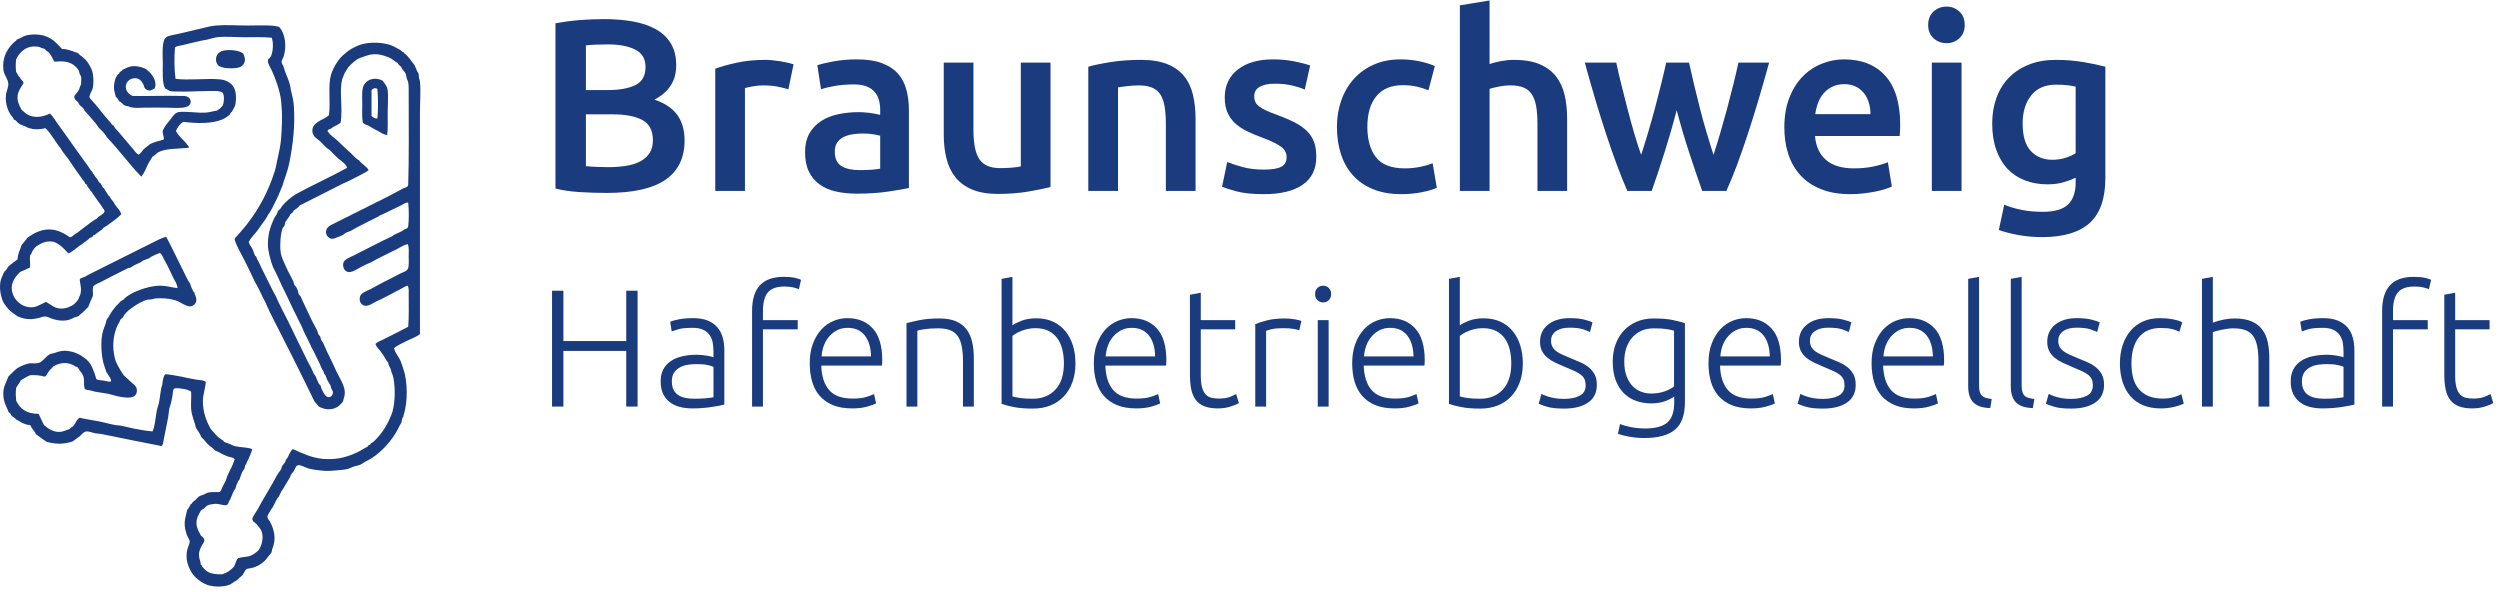 <?xml version="1.0" encoding="UTF-8" standalone="no"?>
<!DOCTYPE svg PUBLIC "-//W3C//DTD SVG 1.1//EN" "http://www.w3.org/Graphics/SVG/1.1/DTD/svg11.dtd">
<svg width="100%" height="100%" viewBox="0 0 359 85" version="1.1" xmlns="http://www.w3.org/2000/svg" xmlns:xlink="http://www.w3.org/1999/xlink" xml:space="preserve" xmlns:serif="http://www.serif.com/" style="fill-rule:evenodd;clip-rule:evenodd;stroke-linejoin:round;stroke-miterlimit:1.414;">
    <g transform="matrix(1,0,0,1,-8.013,-13.39)">
        <g id="Logo" transform="matrix(1,0,0,1.046,-304.422,-176.42)">
            <g transform="matrix(2.868,0,0,2.743,-1791.62,-179.656)">
                <path d="M764.987,146.201L765.556,146.201L765.556,152L764.987,152L764.987,149.214L761.841,149.214L761.841,152L761.272,152L761.272,146.201L761.841,146.201L761.841,148.72L764.987,148.72L764.987,146.201Z" style="fill:rgb(26,59,126);fill-rule:nonzero;"/>
                <path d="M768.393,151.607C768.605,151.607 768.79,151.6 768.949,151.586C769.108,151.572 769.243,151.554 769.355,151.532L769.355,150.009C769.294,149.981 769.196,149.952 769.062,149.921C768.928,149.89 768.744,149.875 768.51,149.875C768.376,149.875 768.236,149.885 768.091,149.904C767.946,149.924 767.812,149.965 767.69,150.03C767.567,150.094 767.467,150.182 767.389,150.293C767.31,150.405 767.271,150.553 767.271,150.737C767.271,150.898 767.298,151.035 767.351,151.147C767.404,151.258 767.479,151.347 767.577,151.414C767.674,151.481 767.792,151.53 767.928,151.561C768.065,151.592 768.22,151.607 768.393,151.607ZM768.342,147.574C768.627,147.574 768.868,147.614 769.066,147.695C769.264,147.776 769.425,147.888 769.547,148.03C769.67,148.172 769.759,148.341 769.815,148.536C769.871,148.731 769.899,148.943 769.899,149.172L769.899,151.9C769.843,151.916 769.762,151.935 769.656,151.954C769.55,151.974 769.427,151.995 769.288,152.017C769.149,152.039 768.994,152.057 768.824,152.071C768.653,152.085 768.479,152.092 768.301,152.092C768.072,152.092 767.861,152.067 767.669,152.017C767.476,151.967 767.309,151.887 767.167,151.778C767.025,151.67 766.913,151.53 766.832,151.36C766.751,151.19 766.711,150.982 766.711,150.737C766.711,150.502 766.755,150.302 766.845,150.134C766.934,149.967 767.059,149.829 767.221,149.72C767.383,149.611 767.575,149.532 767.799,149.482C768.022,149.431 768.264,149.406 768.527,149.406C768.605,149.406 768.687,149.41 768.773,149.419C768.86,149.427 768.943,149.438 769.024,149.452C769.105,149.466 769.175,149.48 769.234,149.494C769.292,149.508 769.333,149.521 769.355,149.532L769.355,149.264C769.355,149.113 769.344,148.967 769.321,148.825C769.299,148.682 769.25,148.554 769.175,148.44C769.1,148.325 768.994,148.233 768.857,148.164C768.72,148.094 768.54,148.059 768.317,148.059C767.999,148.059 767.762,148.081 767.606,148.126C767.45,148.171 767.336,148.207 767.263,148.235L767.188,147.758C767.283,147.713 767.429,147.671 767.627,147.632C767.825,147.593 768.064,147.574 768.342,147.574Z" style="fill:rgb(26,59,126);fill-rule:nonzero;"/>
                <path d="M772.878,145.507C773.112,145.507 773.303,145.525 773.451,145.561C773.599,145.598 773.695,145.63 773.739,145.658L773.631,146.126C773.569,146.098 773.479,146.069 773.359,146.038C773.239,146.008 773.087,145.992 772.903,145.992C772.518,145.992 772.243,146.09 772.079,146.285C771.914,146.48 771.832,146.793 771.832,147.222L771.832,147.674L773.572,147.674L773.572,148.134L771.832,148.134L771.832,152L771.288,152L771.288,147.206C771.288,146.642 771.417,146.218 771.677,145.934C771.936,145.649 772.337,145.507 772.878,145.507Z" style="fill:rgb(26,59,126);fill-rule:nonzero;"/>
                <path d="M774.175,149.833C774.175,149.454 774.229,149.123 774.338,148.841C774.446,148.56 774.589,148.324 774.764,148.134C774.94,147.945 775.141,147.804 775.367,147.712C775.593,147.62 775.826,147.574 776.066,147.574C776.596,147.574 777.018,147.747 777.333,148.093C777.648,148.438 777.806,148.971 777.806,149.691C777.806,149.735 777.805,149.78 777.802,149.825C777.799,149.869 777.795,149.911 777.789,149.95L774.752,149.95C774.769,150.48 774.9,150.887 775.145,151.172C775.391,151.456 775.781,151.599 776.317,151.599C776.612,151.599 776.847,151.571 777.019,151.515C777.192,151.459 777.318,151.412 777.396,151.373L777.496,151.841C777.418,151.886 777.272,151.939 777.057,152C776.842,152.062 776.59,152.092 776.3,152.092C775.921,152.092 775.597,152.036 775.329,151.925C775.062,151.813 774.841,151.657 774.668,151.456C774.495,151.255 774.37,151.017 774.292,150.741C774.214,150.465 774.175,150.162 774.175,149.833ZM777.245,149.49C777.234,149.038 777.128,148.687 776.927,148.436C776.727,148.185 776.442,148.059 776.074,148.059C775.879,148.059 775.704,148.098 775.551,148.176C775.398,148.254 775.264,148.359 775.149,148.49C775.035,148.621 774.946,148.773 774.882,148.946C774.817,149.119 774.78,149.3 774.769,149.49L777.245,149.49Z" style="fill:rgb(26,59,126);fill-rule:nonzero;"/>
                <path d="M779.019,147.825C779.181,147.78 779.399,147.73 779.672,147.674C779.945,147.618 780.28,147.59 780.676,147.59C781.005,147.59 781.28,147.638 781.5,147.733C781.721,147.828 781.896,147.963 782.027,148.139C782.159,148.314 782.252,148.525 782.308,148.77C782.364,149.016 782.391,149.286 782.391,149.582L782.391,152L781.848,152L781.848,149.758C781.848,149.451 781.827,149.191 781.785,148.979C781.743,148.768 781.673,148.595 781.576,148.461C781.478,148.327 781.35,148.231 781.191,148.172C781.032,148.113 780.832,148.084 780.592,148.084C780.336,148.084 780.114,148.098 779.927,148.126C779.74,148.154 779.619,148.179 779.563,148.201L779.563,152L779.019,152L779.019,147.825Z" style="fill:rgb(26,59,126);fill-rule:nonzero;"/>
                <path d="M784.324,147.934C784.419,147.861 784.571,147.784 784.78,147.703C784.989,147.623 785.236,147.582 785.521,147.582C785.833,147.582 786.111,147.638 786.353,147.749C786.596,147.861 786.801,148.017 786.968,148.218C787.136,148.419 787.263,148.657 787.349,148.933C787.436,149.21 787.479,149.512 787.479,149.841C787.479,150.193 787.427,150.508 787.324,150.787C787.221,151.066 787.076,151.303 786.889,151.498C786.702,151.693 786.479,151.843 786.22,151.946C785.96,152.049 785.671,152.101 785.353,152.101C784.969,152.101 784.651,152.075 784.4,152.025C784.149,151.975 783.942,151.922 783.78,151.866L783.78,145.607L784.324,145.507L784.324,147.934ZM784.324,151.49C784.408,151.518 784.532,151.544 784.697,151.569C784.861,151.594 785.077,151.607 785.345,151.607C785.814,151.607 786.19,151.455 786.475,151.151C786.759,150.847 786.901,150.41 786.901,149.841C786.901,149.601 786.876,149.374 786.826,149.159C786.776,148.945 786.695,148.758 786.583,148.599C786.472,148.44 786.326,148.313 786.144,148.218C785.963,148.123 785.738,148.076 785.471,148.076C785.342,148.076 785.22,148.088 785.102,148.113C784.985,148.139 784.877,148.171 784.776,148.21C784.676,148.249 784.588,148.291 784.513,148.335C784.437,148.38 784.374,148.422 784.324,148.461L784.324,151.49Z" style="fill:rgb(26,59,126);fill-rule:nonzero;"/>
                <path d="M788.399,149.833C788.399,149.454 788.454,149.123 788.562,148.841C788.671,148.56 788.813,148.324 788.989,148.134C789.165,147.945 789.366,147.804 789.592,147.712C789.818,147.62 790.05,147.574 790.29,147.574C790.82,147.574 791.243,147.747 791.558,148.093C791.873,148.438 792.031,148.971 792.031,149.691C792.031,149.735 792.029,149.78 792.027,149.825C792.024,149.869 792.02,149.911 792.014,149.95L788.977,149.95C788.993,150.48 789.124,150.887 789.37,151.172C789.615,151.456 790.006,151.599 790.541,151.599C790.837,151.599 791.071,151.571 791.244,151.515C791.417,151.459 791.543,151.412 791.621,151.373L791.721,151.841C791.643,151.886 791.497,151.939 791.282,152C791.067,152.062 790.815,152.092 790.525,152.092C790.145,152.092 789.822,152.036 789.554,151.925C789.286,151.813 789.066,151.657 788.893,151.456C788.72,151.255 788.594,151.017 788.516,150.741C788.438,150.465 788.399,150.162 788.399,149.833ZM791.47,149.49C791.459,149.038 791.353,148.687 791.152,148.436C790.951,148.185 790.667,148.059 790.299,148.059C790.103,148.059 789.929,148.098 789.776,148.176C789.622,148.254 789.488,148.359 789.374,148.49C789.26,148.621 789.17,148.773 789.106,148.946C789.042,149.119 789.004,149.3 788.993,149.49L791.47,149.49Z" style="fill:rgb(26,59,126);fill-rule:nonzero;"/>
                <path d="M793.754,147.674L795.478,147.674L795.478,148.134L793.754,148.134L793.754,150.435C793.754,150.681 793.775,150.88 793.817,151.034C793.859,151.187 793.919,151.306 793.997,151.389C794.075,151.473 794.17,151.529 794.282,151.557C794.393,151.585 794.516,151.599 794.65,151.599C794.878,151.599 795.063,151.572 795.202,151.519C795.341,151.466 795.45,151.417 795.528,151.373L795.662,151.824C795.584,151.875 795.447,151.932 795.252,151.996C795.057,152.06 794.845,152.092 794.616,152.092C794.348,152.092 794.124,152.057 793.943,151.988C793.761,151.918 793.616,151.812 793.508,151.67C793.399,151.527 793.322,151.35 793.277,151.138C793.233,150.926 793.211,150.675 793.211,150.385L793.211,146.402L793.754,146.302L793.754,147.674Z" style="fill:rgb(26,59,126);fill-rule:nonzero;"/>
                <path d="M797.955,147.59C798.133,147.59 798.302,147.604 798.461,147.632C798.62,147.66 798.73,147.688 798.792,147.716L798.683,148.185C798.638,148.162 798.548,148.139 798.411,148.113C798.274,148.088 798.094,148.076 797.871,148.076C797.637,148.076 797.449,148.093 797.306,148.126C797.164,148.159 797.071,148.187 797.026,148.21L797.026,152L796.482,152L796.482,147.875C796.622,147.814 796.814,147.751 797.06,147.687C797.305,147.623 797.603,147.59 797.955,147.59Z" style="fill:rgb(26,59,126);fill-rule:nonzero;"/>
                <path d="M800.156,152L799.612,152L799.612,147.674L800.156,147.674L800.156,152ZM800.281,146.369C800.281,146.497 800.242,146.599 800.164,146.674C800.086,146.75 799.991,146.787 799.879,146.787C799.768,146.787 799.673,146.75 799.595,146.674C799.517,146.599 799.478,146.497 799.478,146.369C799.478,146.241 799.517,146.139 799.595,146.063C799.673,145.988 799.768,145.95 799.879,145.95C799.991,145.95 800.086,145.988 800.164,146.063C800.242,146.139 800.281,146.241 800.281,146.369Z" style="fill:rgb(26,59,126);fill-rule:nonzero;"/>
                <path d="M801.335,149.833C801.335,149.454 801.39,149.123 801.498,148.841C801.607,148.56 801.75,148.324 801.925,148.134C802.101,147.945 802.302,147.804 802.528,147.712C802.754,147.62 802.987,147.574 803.226,147.574C803.756,147.574 804.179,147.747 804.494,148.093C804.809,148.438 804.967,148.971 804.967,149.691C804.967,149.735 804.965,149.78 804.963,149.825C804.96,149.869 804.956,149.911 804.95,149.95L801.913,149.95C801.929,150.48 802.061,150.887 802.306,151.172C802.551,151.456 802.942,151.599 803.477,151.599C803.773,151.599 804.007,151.571 804.18,151.515C804.353,151.459 804.479,151.412 804.557,151.373L804.657,151.841C804.579,151.886 804.433,151.939 804.218,152C804.003,152.062 803.751,152.092 803.461,152.092C803.081,152.092 802.758,152.036 802.49,151.925C802.222,151.813 802.002,151.657 801.829,151.456C801.656,151.255 801.531,151.017 801.452,150.741C801.374,150.465 801.335,150.162 801.335,149.833ZM804.406,149.49C804.395,149.038 804.289,148.687 804.088,148.436C803.887,148.185 803.603,148.059 803.235,148.059C803.04,148.059 802.865,148.098 802.712,148.176C802.558,148.254 802.424,148.359 802.31,148.49C802.196,148.621 802.107,148.773 802.042,148.946C801.978,149.119 801.941,149.3 801.929,149.49L804.406,149.49Z" style="fill:rgb(26,59,126);fill-rule:nonzero;"/>
                <path d="M806.724,147.934C806.819,147.861 806.971,147.784 807.18,147.703C807.389,147.623 807.636,147.582 807.921,147.582C808.233,147.582 808.51,147.638 808.753,147.749C808.996,147.861 809.201,148.017 809.368,148.218C809.535,148.419 809.662,148.657 809.749,148.933C809.835,149.21 809.879,149.512 809.879,149.841C809.879,150.193 809.827,150.508 809.724,150.787C809.621,151.066 809.475,151.303 809.289,151.498C809.102,151.693 808.879,151.843 808.619,151.946C808.36,152.049 808.071,152.101 807.753,152.101C807.368,152.101 807.05,152.075 806.799,152.025C806.548,151.975 806.342,151.922 806.18,151.866L806.18,145.607L806.724,145.507L806.724,147.934ZM806.724,151.49C806.808,151.518 806.932,151.544 807.096,151.569C807.261,151.594 807.477,151.607 807.745,151.607C808.213,151.607 808.59,151.455 808.874,151.151C809.159,150.847 809.301,150.41 809.301,149.841C809.301,149.601 809.276,149.374 809.226,149.159C809.176,148.945 809.095,148.758 808.983,148.599C808.872,148.44 808.725,148.313 808.544,148.218C808.363,148.123 808.138,148.076 807.87,148.076C807.742,148.076 807.619,148.088 807.502,148.113C807.385,148.139 807.276,148.171 807.176,148.21C807.075,148.249 806.988,148.291 806.912,148.335C806.837,148.38 806.774,148.422 806.724,148.461L806.724,151.49Z" style="fill:rgb(26,59,126);fill-rule:nonzero;"/>
                <path d="M811.945,151.615C812.258,151.615 812.516,151.564 812.719,151.46C812.923,151.357 813.025,151.183 813.025,150.937C813.025,150.82 813.007,150.72 812.97,150.636C812.934,150.553 812.874,150.477 812.79,150.41C812.707,150.343 812.597,150.279 812.46,150.218C812.323,150.157 812.154,150.084 811.954,150C811.792,149.933 811.638,149.865 811.493,149.795C811.348,149.726 811.22,149.645 811.109,149.553C810.997,149.461 810.908,149.35 810.841,149.222C810.774,149.094 810.74,148.938 810.74,148.754C810.74,148.402 810.873,148.118 811.138,147.9C811.403,147.683 811.767,147.574 812.23,147.574C812.525,147.574 812.769,147.599 812.962,147.649C813.154,147.699 813.29,147.744 813.368,147.783L813.242,148.268C813.175,148.235 813.062,148.19 812.903,148.134C812.744,148.079 812.511,148.051 812.205,148.051C812.082,148.051 811.966,148.063 811.857,148.088C811.749,148.114 811.652,148.153 811.569,148.206C811.485,148.259 811.418,148.326 811.368,148.407C811.318,148.488 811.293,148.587 811.293,148.705C811.293,148.822 811.315,148.923 811.36,149.007C811.404,149.09 811.47,149.164 811.556,149.229C811.643,149.293 811.749,149.353 811.874,149.408C812,149.464 812.143,149.525 812.305,149.592C812.472,149.658 812.633,149.726 812.786,149.796C812.94,149.865 813.075,149.949 813.192,150.046C813.309,150.144 813.404,150.261 813.477,150.398C813.549,150.534 813.585,150.706 813.585,150.912C813.585,151.303 813.439,151.599 813.146,151.799C812.853,152 812.453,152.101 811.945,152.101C811.566,152.101 811.276,152.068 811.075,152.004C810.874,151.94 810.74,151.891 810.673,151.858L810.816,151.364C810.832,151.375 810.869,151.394 810.924,151.419C810.98,151.444 811.056,151.472 811.15,151.502C811.245,151.533 811.358,151.559 811.489,151.582C811.62,151.604 811.772,151.615 811.945,151.615Z" style="fill:rgb(26,59,126);fill-rule:nonzero;"/>
                <path d="M817.459,151.498C817.426,151.526 817.376,151.558 817.309,151.594C817.242,151.631 817.16,151.668 817.062,151.707C816.964,151.746 816.853,151.778 816.727,151.804C816.602,151.829 816.461,151.841 816.305,151.841C816.054,151.841 815.811,151.802 815.577,151.724C815.342,151.646 815.137,151.523 814.962,151.356C814.786,151.189 814.645,150.972 814.539,150.707C814.433,150.442 814.38,150.12 814.38,149.741C814.38,149.434 814.428,149.15 814.522,148.887C814.617,148.625 814.753,148.398 814.928,148.206C815.104,148.013 815.319,147.862 815.573,147.754C815.826,147.645 816.112,147.59 816.43,147.59C816.832,147.59 817.154,147.617 817.397,147.67C817.639,147.723 817.839,147.775 817.995,147.825L817.995,151.774C817.995,152.421 817.828,152.883 817.493,153.159C817.158,153.435 816.653,153.573 815.978,153.573C815.699,153.573 815.447,153.552 815.221,153.51C814.995,153.469 814.801,153.42 814.64,153.364L814.748,152.87C814.882,152.932 815.065,152.985 815.296,153.029C815.528,153.074 815.761,153.096 815.995,153.096C816.508,153.096 816.881,152.997 817.112,152.799C817.344,152.601 817.459,152.262 817.459,151.783L817.459,151.498ZM817.451,148.201C817.356,148.173 817.233,148.147 817.083,148.122C816.932,148.097 816.718,148.084 816.439,148.084C816.204,148.084 815.997,148.125 815.815,148.206C815.634,148.286 815.479,148.401 815.351,148.549C815.223,148.696 815.125,148.872 815.058,149.076C814.991,149.279 814.958,149.504 814.958,149.749C814.958,150.034 814.997,150.278 815.075,150.481C815.153,150.685 815.255,150.851 815.38,150.979C815.506,151.108 815.649,151.201 815.811,151.26C815.973,151.318 816.137,151.347 816.305,151.347C816.55,151.347 816.775,151.311 816.978,151.239C817.182,151.166 817.339,151.083 817.451,150.988L817.451,148.201Z" style="fill:rgb(26,59,126);fill-rule:nonzero;"/>
                <path d="M819.175,149.833C819.175,149.454 819.229,149.123 819.338,148.841C819.447,148.56 819.589,148.324 819.765,148.134C819.94,147.945 820.141,147.804 820.367,147.712C820.593,147.62 820.826,147.574 821.066,147.574C821.596,147.574 822.018,147.747 822.333,148.093C822.649,148.438 822.806,148.971 822.806,149.691C822.806,149.735 822.805,149.78 822.802,149.825C822.799,149.869 822.795,149.911 822.789,149.95L819.752,149.95C819.769,150.48 819.9,150.887 820.145,151.172C820.391,151.456 820.781,151.599 821.317,151.599C821.612,151.599 821.847,151.571 822.02,151.515C822.193,151.459 822.318,151.412 822.396,151.373L822.497,151.841C822.419,151.886 822.272,151.939 822.057,152C821.843,152.062 821.59,152.092 821.3,152.092C820.921,152.092 820.597,152.036 820.329,151.925C820.062,151.813 819.841,151.657 819.668,151.456C819.496,151.255 819.37,151.017 819.292,150.741C819.214,150.465 819.175,150.162 819.175,149.833ZM822.246,149.49C822.234,149.038 822.128,148.687 821.928,148.436C821.727,148.185 821.442,148.059 821.074,148.059C820.879,148.059 820.705,148.098 820.551,148.176C820.398,148.254 820.264,148.359 820.15,148.49C820.035,148.621 819.946,148.773 819.882,148.946C819.818,149.119 819.78,149.3 819.769,149.49L822.246,149.49Z" style="fill:rgb(26,59,126);fill-rule:nonzero;"/>
                <path d="M824.906,151.615C825.219,151.615 825.477,151.564 825.68,151.46C825.884,151.357 825.986,151.183 825.986,150.937C825.986,150.82 825.968,150.72 825.931,150.636C825.895,150.553 825.835,150.477 825.752,150.41C825.668,150.343 825.558,150.279 825.421,150.218C825.284,150.157 825.116,150.084 824.915,150C824.753,149.933 824.6,149.865 824.455,149.795C824.31,149.726 824.181,149.645 824.07,149.553C823.958,149.461 823.869,149.35 823.802,149.222C823.735,149.094 823.702,148.938 823.702,148.754C823.702,148.402 823.834,148.118 824.099,147.9C824.364,147.683 824.728,147.574 825.191,147.574C825.487,147.574 825.731,147.599 825.923,147.649C826.116,147.699 826.251,147.744 826.329,147.783L826.203,148.268C826.136,148.235 826.024,148.19 825.865,148.134C825.706,148.079 825.473,148.051 825.166,148.051C825.043,148.051 824.927,148.063 824.819,148.088C824.71,148.114 824.614,148.153 824.53,148.206C824.446,148.259 824.379,148.326 824.329,148.407C824.279,148.488 824.254,148.587 824.254,148.705C824.254,148.822 824.276,148.923 824.321,149.007C824.365,149.09 824.431,149.164 824.517,149.229C824.604,149.293 824.71,149.353 824.835,149.408C824.961,149.464 825.104,149.525 825.266,149.592C825.434,149.658 825.594,149.726 825.747,149.796C825.901,149.865 826.036,149.949 826.153,150.046C826.27,150.144 826.365,150.261 826.438,150.398C826.51,150.534 826.546,150.706 826.546,150.912C826.546,151.303 826.4,151.599 826.107,151.799C825.814,152 825.414,152.101 824.906,152.101C824.527,152.101 824.237,152.068 824.036,152.004C823.835,151.94 823.702,151.891 823.635,151.858L823.777,151.364C823.794,151.375 823.83,151.394 823.886,151.419C823.941,151.444 824.017,151.472 824.112,151.502C824.206,151.533 824.319,151.559 824.45,151.582C824.582,151.604 824.734,151.615 824.906,151.615Z" style="fill:rgb(26,59,126);fill-rule:nonzero;"/>
                <path d="M827.341,149.833C827.341,149.454 827.396,149.123 827.505,148.841C827.613,148.56 827.756,148.324 827.931,148.134C828.107,147.945 828.308,147.804 828.534,147.712C828.76,147.62 828.993,147.574 829.232,147.574C829.762,147.574 830.185,147.747 830.5,148.093C830.815,148.438 830.973,148.971 830.973,149.691C830.973,149.735 830.971,149.78 830.969,149.825C830.966,149.869 830.962,149.911 830.956,149.95L827.919,149.95C827.935,150.48 828.067,150.887 828.312,151.172C828.557,151.456 828.948,151.599 829.483,151.599C829.779,151.599 830.013,151.571 830.186,151.515C830.359,151.459 830.485,151.412 830.563,151.373L830.663,151.841C830.585,151.886 830.439,151.939 830.224,152C830.009,152.062 829.757,152.092 829.467,152.092C829.087,152.092 828.764,152.036 828.496,151.925C828.228,151.813 828.008,151.657 827.835,151.456C827.662,151.255 827.537,151.017 827.459,150.741C827.38,150.465 827.341,150.162 827.341,149.833ZM830.412,149.49C830.401,149.038 830.295,148.687 830.094,148.436C829.893,148.185 829.609,148.059 829.241,148.059C829.046,148.059 828.871,148.098 828.718,148.176C828.564,148.254 828.431,148.359 828.316,148.49C828.202,148.621 828.113,148.773 828.048,148.946C827.984,149.119 827.947,149.3 827.935,149.49L830.412,149.49Z" style="fill:rgb(26,59,126);fill-rule:nonzero;"/>
                <path d="M833.282,152.075C833.098,152.07 832.938,152.046 832.801,152.004C832.664,151.962 832.55,151.898 832.458,151.812C832.366,151.725 832.296,151.614 832.249,151.477C832.201,151.341 832.178,151.169 832.178,150.963L832.178,145.607L832.722,145.507L832.722,150.946C832.722,151.08 832.734,151.187 832.759,151.268C832.784,151.349 832.822,151.413 832.872,151.46C832.922,151.508 832.988,151.543 833.069,151.565C833.15,151.587 833.246,151.607 833.358,151.624L833.282,152.075Z" style="fill:rgb(26,59,126);fill-rule:nonzero;"/>
                <path d="M835.416,152.075C835.232,152.07 835.072,152.046 834.935,152.004C834.798,151.962 834.684,151.898 834.592,151.812C834.5,151.725 834.43,151.614 834.383,151.477C834.335,151.341 834.311,151.169 834.311,150.963L834.311,145.607L834.855,145.507L834.855,150.946C834.855,151.08 834.868,151.187 834.893,151.268C834.918,151.349 834.956,151.413 835.006,151.46C835.056,151.508 835.122,151.543 835.203,151.565C835.284,151.587 835.38,151.607 835.491,151.624L835.416,152.075Z" style="fill:rgb(26,59,126);fill-rule:nonzero;"/>
                <path d="M837.341,151.615C837.653,151.615 837.911,151.564 838.114,151.46C838.318,151.357 838.42,151.183 838.42,150.937C838.42,150.82 838.402,150.72 838.366,150.636C838.329,150.553 838.269,150.477 838.186,150.41C838.102,150.343 837.992,150.279 837.855,150.218C837.718,150.157 837.55,150.084 837.349,150C837.187,149.933 837.034,149.865 836.889,149.795C836.744,149.726 836.615,149.645 836.504,149.553C836.392,149.461 836.303,149.35 836.236,149.222C836.169,149.094 836.136,148.938 836.136,148.754C836.136,148.402 836.268,148.118 836.533,147.9C836.798,147.683 837.162,147.574 837.625,147.574C837.921,147.574 838.165,147.599 838.357,147.649C838.55,147.699 838.685,147.744 838.763,147.783L838.637,148.268C838.571,148.235 838.458,148.19 838.299,148.134C838.14,148.079 837.907,148.051 837.6,148.051C837.477,148.051 837.361,148.063 837.253,148.088C837.144,148.114 837.048,148.153 836.964,148.206C836.88,148.259 836.813,148.326 836.763,148.407C836.713,148.488 836.688,148.587 836.688,148.705C836.688,148.822 836.71,148.923 836.755,149.007C836.799,149.09 836.865,149.164 836.951,149.229C837.038,149.293 837.144,149.353 837.269,149.408C837.395,149.464 837.539,149.525 837.7,149.592C837.868,149.658 838.028,149.726 838.181,149.796C838.335,149.865 838.47,149.949 838.587,150.046C838.704,150.144 838.799,150.261 838.872,150.398C838.944,150.534 838.981,150.706 838.981,150.912C838.981,151.303 838.834,151.599 838.541,151.799C838.248,152 837.848,152.101 837.341,152.101C836.961,152.101 836.671,152.068 836.47,152.004C836.269,151.94 836.136,151.891 836.069,151.858L836.211,151.364C836.228,151.375 836.264,151.394 836.32,151.419C836.375,151.444 836.451,151.472 836.546,151.502C836.64,151.533 836.753,151.559 836.884,151.582C837.016,151.604 837.168,151.615 837.341,151.615Z" style="fill:rgb(26,59,126);fill-rule:nonzero;"/>
                <path d="M841.825,152.092C841.491,152.092 841.195,152.039 840.939,151.933C840.682,151.827 840.469,151.675 840.298,151.477C840.128,151.279 839.999,151.042 839.909,150.766C839.82,150.49 839.775,150.184 839.775,149.85C839.775,149.509 839.821,149.2 839.913,148.921C840.006,148.642 840.138,148.402 840.311,148.201C840.484,148.001 840.693,147.846 840.939,147.737C841.184,147.628 841.46,147.574 841.767,147.574C842.001,147.574 842.22,147.593 842.424,147.632C842.627,147.671 842.785,147.722 842.896,147.783L842.754,148.252C842.643,148.196 842.517,148.151 842.378,148.118C842.238,148.084 842.051,148.067 841.817,148.067C841.337,148.067 840.973,148.222 840.725,148.532C840.477,148.841 840.353,149.281 840.353,149.85C840.353,150.106 840.381,150.342 840.436,150.557C840.492,150.772 840.583,150.956 840.708,151.109C840.834,151.262 840.996,151.382 841.194,151.469C841.392,151.555 841.633,151.599 841.918,151.599C842.152,151.599 842.348,151.572 842.507,151.519C842.666,151.466 842.782,151.42 842.855,151.381L842.972,151.85C842.871,151.905 842.714,151.96 842.499,152.013C842.284,152.066 842.06,152.092 841.825,152.092Z" style="fill:rgb(26,59,126);fill-rule:nonzero;"/>
                <path d="M843.884,152L843.884,145.607L844.428,145.507L844.428,147.8C844.606,147.733 844.788,147.681 844.972,147.645C845.156,147.609 845.34,147.59 845.524,147.59C845.859,147.59 846.137,147.638 846.361,147.733C846.584,147.828 846.762,147.963 846.896,148.139C847.03,148.314 847.123,148.525 847.176,148.77C847.229,149.016 847.256,149.286 847.256,149.582L847.256,152L846.712,152L846.712,149.758C846.712,149.451 846.691,149.191 846.649,148.979C846.607,148.768 846.538,148.595 846.44,148.461C846.342,148.327 846.213,148.231 846.051,148.172C845.889,148.113 845.686,148.084 845.44,148.084C845.345,148.084 845.244,148.093 845.135,148.109C845.026,148.126 844.924,148.144 844.829,148.164C844.735,148.183 844.649,148.204 844.574,148.226C844.499,148.249 844.45,148.265 844.428,148.277L844.428,152L843.884,152Z" style="fill:rgb(26,59,126);fill-rule:nonzero;"/>
                <path d="M850.009,151.607C850.221,151.607 850.406,151.6 850.565,151.586C850.724,151.572 850.86,151.554 850.971,151.532L850.971,150.009C850.91,149.981 850.812,149.952 850.678,149.921C850.544,149.89 850.36,149.875 850.126,149.875C849.992,149.875 849.853,149.885 849.708,149.904C849.563,149.924 849.429,149.965 849.306,150.03C849.183,150.094 849.083,150.182 849.005,150.293C848.927,150.405 848.888,150.553 848.888,150.737C848.888,150.898 848.914,151.035 848.967,151.147C849.02,151.258 849.095,151.347 849.193,151.414C849.291,151.481 849.408,151.53 849.544,151.561C849.681,151.592 849.836,151.607 850.009,151.607ZM849.959,147.574C850.243,147.574 850.484,147.614 850.682,147.695C850.88,147.776 851.041,147.888 851.164,148.03C851.286,148.172 851.376,148.341 851.431,148.536C851.487,148.731 851.515,148.943 851.515,149.172L851.515,151.9C851.459,151.916 851.378,151.935 851.272,151.954C851.166,151.974 851.044,151.995 850.904,152.017C850.765,152.039 850.61,152.057 850.44,152.071C850.27,152.085 850.095,152.092 849.917,152.092C849.688,152.092 849.478,152.067 849.285,152.017C849.093,151.967 848.925,151.887 848.783,151.778C848.641,151.67 848.529,151.53 848.448,151.36C848.367,151.19 848.327,150.982 848.327,150.737C848.327,150.502 848.372,150.302 848.461,150.134C848.55,149.967 848.676,149.829 848.837,149.72C848.999,149.611 849.192,149.532 849.415,149.482C849.638,149.431 849.881,149.406 850.143,149.406C850.221,149.406 850.303,149.41 850.39,149.419C850.476,149.427 850.56,149.438 850.641,149.452C850.721,149.466 850.791,149.48 850.85,149.494C850.908,149.508 850.949,149.521 850.971,149.532L850.971,149.264C850.971,149.113 850.96,148.967 850.938,148.825C850.915,148.682 850.867,148.554 850.791,148.44C850.716,148.325 850.61,148.233 850.473,148.164C850.337,148.094 850.157,148.059 849.934,148.059C849.616,148.059 849.378,148.081 849.222,148.126C849.066,148.171 848.952,148.207 848.879,148.235L848.804,147.758C848.899,147.713 849.045,147.671 849.243,147.632C849.441,147.593 849.68,147.574 849.959,147.574Z" style="fill:rgb(26,59,126);fill-rule:nonzero;"/>
                <path d="M854.494,145.507C854.728,145.507 854.919,145.525 855.067,145.561C855.215,145.598 855.311,145.63 855.356,145.658L855.247,146.126C855.186,146.098 855.095,146.069 854.975,146.038C854.855,146.008 854.703,145.992 854.519,145.992C854.134,145.992 853.859,146.09 853.695,146.285C853.53,146.48 853.448,146.793 853.448,147.222L853.448,147.674L855.188,147.674L855.188,148.134L853.448,148.134L853.448,152L852.904,152L852.904,147.206C852.904,146.642 853.034,146.218 853.293,145.934C853.552,145.649 853.953,145.507 854.494,145.507Z" style="fill:rgb(26,59,126);fill-rule:nonzero;"/>
                <path d="M856.561,147.674L858.284,147.674L858.284,148.134L856.561,148.134L856.561,150.435C856.561,150.681 856.581,150.88 856.623,151.034C856.665,151.187 856.725,151.306 856.803,151.389C856.881,151.473 856.976,151.529 857.088,151.557C857.199,151.585 857.322,151.599 857.456,151.599C857.685,151.599 857.869,151.572 858.008,151.519C858.148,151.466 858.256,151.417 858.334,151.373L858.468,151.824C858.39,151.875 858.254,151.932 858.058,151.996C857.863,152.06 857.651,152.092 857.422,152.092C857.155,152.092 856.93,152.057 856.749,151.988C856.568,151.918 856.422,151.812 856.314,151.67C856.205,151.527 856.128,151.35 856.084,151.138C856.039,150.926 856.017,150.675 856.017,150.385L856.017,146.402L856.561,146.302L856.561,147.674Z" style="fill:rgb(26,59,126);fill-rule:nonzero;"/>
            </g>
            <g transform="matrix(4.212,0,0,4.028,-2814.03,-404.577)">
                <path d="M762.962,152.067C762.655,152.067 762.346,152.057 762.033,152.038C761.721,152.018 761.448,151.978 761.213,151.916L761.213,146.285C761.336,146.263 761.467,146.242 761.607,146.222C761.746,146.203 761.888,146.188 762.033,146.176C762.178,146.165 762.322,146.157 762.464,146.151C762.607,146.146 762.742,146.143 762.87,146.143C763.222,146.143 763.548,146.169 763.849,146.222C764.15,146.275 764.411,146.363 764.631,146.486C764.852,146.609 765.023,146.77 765.146,146.971C765.269,147.172 765.33,147.42 765.33,147.716C765.33,147.989 765.265,148.224 765.134,148.419C765.002,148.614 764.82,148.77 764.585,148.887C764.937,149.005 765.196,149.178 765.364,149.406C765.531,149.635 765.615,149.925 765.615,150.276C765.615,150.873 765.397,151.321 764.962,151.619C764.527,151.918 763.86,152.067 762.962,152.067ZM762.251,149.389L762.251,151.155C762.368,151.166 762.494,151.175 762.627,151.18C762.761,151.186 762.884,151.189 762.996,151.189C763.213,151.189 763.415,151.175 763.602,151.147C763.789,151.119 763.951,151.07 764.088,151C764.224,150.931 764.333,150.837 764.414,150.72C764.495,150.603 764.535,150.452 764.535,150.268C764.535,149.939 764.415,149.71 764.175,149.582C763.936,149.454 763.604,149.389 763.18,149.389L762.251,149.389ZM762.251,148.561L762.996,148.561C763.397,148.561 763.712,148.504 763.941,148.39C764.17,148.275 764.284,148.07 764.284,147.775C764.284,147.496 764.166,147.298 763.929,147.18C763.692,147.063 763.383,147.005 763.004,147.005C762.842,147.005 762.699,147.008 762.573,147.013C762.448,147.019 762.34,147.027 762.251,147.038L762.251,148.561Z" style="fill:rgb(26,59,126);fill-rule:nonzero;"/>
                <path d="M769.154,148.536C769.07,148.508 768.955,148.479 768.807,148.448C768.659,148.417 768.487,148.402 768.292,148.402C768.181,148.402 768.062,148.413 767.937,148.436C767.811,148.458 767.723,148.477 767.673,148.494L767.673,152L766.661,152L766.661,147.833C766.856,147.761 767.1,147.692 767.393,147.628C767.686,147.564 768.011,147.532 768.368,147.532C768.434,147.532 768.513,147.536 768.602,147.544C768.691,147.553 768.78,147.564 768.87,147.578C768.959,147.592 769.045,147.609 769.129,147.628C769.213,147.648 769.28,147.666 769.33,147.683L769.154,148.536Z" style="fill:rgb(26,59,126);fill-rule:nonzero;"/>
                <path d="M771.572,151.289C771.885,151.289 772.122,151.272 772.284,151.239L772.284,150.117C772.228,150.101 772.147,150.084 772.041,150.067C771.935,150.051 771.818,150.042 771.689,150.042C771.578,150.042 771.465,150.051 771.351,150.067C771.236,150.084 771.133,150.115 771.041,150.159C770.949,150.204 770.875,150.267 770.819,150.348C770.763,150.428 770.736,150.53 770.736,150.653C770.736,150.893 770.811,151.059 770.961,151.151C771.112,151.243 771.316,151.289 771.572,151.289ZM771.489,147.515C771.823,147.515 772.105,147.557 772.334,147.641C772.562,147.724 772.745,147.842 772.882,147.992C773.018,148.143 773.116,148.325 773.175,148.54C773.233,148.755 773.263,148.991 773.263,149.247L773.263,151.9C773.106,151.933 772.871,151.974 772.555,152.021C772.24,152.068 771.885,152.092 771.489,152.092C771.226,152.092 770.987,152.067 770.769,152.017C770.551,151.967 770.366,151.886 770.213,151.774C770.059,151.663 769.939,151.518 769.853,151.339C769.766,151.161 769.723,150.94 769.723,150.678C769.723,150.427 769.772,150.215 769.869,150.042C769.967,149.869 770.1,149.728 770.267,149.62C770.434,149.511 770.628,149.433 770.848,149.385C771.069,149.338 771.299,149.314 771.539,149.314C771.65,149.314 771.768,149.321 771.89,149.335C772.013,149.349 772.144,149.373 772.284,149.406L772.284,149.239C772.284,149.122 772.27,149.01 772.242,148.904C772.214,148.798 772.165,148.705 772.095,148.624C772.026,148.543 771.933,148.48 771.819,148.436C771.705,148.391 771.561,148.369 771.388,148.369C771.154,148.369 770.939,148.385 770.744,148.419C770.549,148.452 770.39,148.491 770.267,148.536L770.141,147.716C770.27,147.671 770.457,147.627 770.702,147.582C770.948,147.538 771.21,147.515 771.489,147.515Z" style="fill:rgb(26,59,126);fill-rule:nonzero;"/>
                <path d="M778.091,151.866C777.895,151.916 777.641,151.968 777.329,152.021C777.017,152.074 776.674,152.101 776.3,152.101C775.948,152.101 775.654,152.05 775.417,151.95C775.18,151.85 774.99,151.71 774.848,151.532C774.706,151.353 774.604,151.14 774.543,150.891C774.481,150.643 774.451,150.371 774.451,150.076L774.451,147.624L775.463,147.624L775.463,149.917C775.463,150.385 775.531,150.72 775.668,150.921C775.805,151.122 776.043,151.222 776.384,151.222C776.506,151.222 776.636,151.216 776.773,151.205C776.909,151.194 777.011,151.18 777.078,151.163L777.078,147.624L778.091,147.624L778.091,151.866Z" style="fill:rgb(26,59,126);fill-rule:nonzero;"/>
                <path d="M779.379,147.766C779.574,147.71 779.828,147.657 780.141,147.607C780.453,147.557 780.799,147.532 781.178,147.532C781.535,147.532 781.834,147.581 782.073,147.678C782.313,147.776 782.504,147.913 782.647,148.088C782.789,148.264 782.889,148.476 782.948,148.724C783.006,148.973 783.036,149.244 783.036,149.54L783.036,152L782.023,152L782.023,149.699C782.023,149.465 782.008,149.265 781.977,149.101C781.947,148.936 781.896,148.802 781.827,148.699C781.757,148.596 781.662,148.521 781.542,148.473C781.422,148.426 781.276,148.402 781.103,148.402C780.975,148.402 780.841,148.411 780.701,148.427C780.562,148.444 780.459,148.458 780.392,148.469L780.392,152L779.379,152L779.379,147.766Z" style="fill:rgb(26,59,126);fill-rule:nonzero;"/>
                <path d="M785.37,151.272C785.638,151.272 785.833,151.24 785.956,151.176C786.079,151.112 786.14,151.002 786.14,150.845C786.14,150.7 786.074,150.58 785.943,150.486C785.812,150.391 785.596,150.288 785.295,150.176C785.111,150.109 784.942,150.038 784.789,149.963C784.635,149.887 784.503,149.8 784.391,149.699C784.28,149.599 784.192,149.477 784.128,149.335C784.063,149.193 784.031,149.019 784.031,148.812C784.031,148.411 784.179,148.094 784.475,147.862C784.771,147.631 785.172,147.515 785.68,147.515C785.936,147.515 786.182,147.539 786.416,147.586C786.65,147.634 786.826,147.68 786.943,147.724L786.759,148.544C786.648,148.494 786.505,148.448 786.332,148.406C786.16,148.364 785.959,148.344 785.73,148.344C785.524,148.344 785.356,148.378 785.228,148.448C785.1,148.518 785.036,148.625 785.036,148.77C785.036,148.843 785.048,148.907 785.073,148.963C785.098,149.019 785.142,149.07 785.203,149.118C785.264,149.165 785.345,149.212 785.446,149.26C785.546,149.307 785.669,149.356 785.814,149.406C786.054,149.495 786.257,149.583 786.425,149.67C786.592,149.756 786.73,149.854 786.839,149.963C786.947,150.071 787.027,150.196 787.077,150.335C787.127,150.474 787.152,150.642 787.152,150.837C787.152,151.255 786.998,151.572 786.688,151.787C786.378,152.002 785.936,152.109 785.362,152.109C784.977,152.109 784.667,152.077 784.433,152.013C784.199,151.949 784.034,151.897 783.939,151.858L784.115,151.013C784.266,151.074 784.446,151.133 784.655,151.189C784.864,151.244 785.102,151.272 785.37,151.272Z" style="fill:rgb(26,59,126);fill-rule:nonzero;"/>
                <path d="M787.855,149.816C787.855,149.493 787.906,149.19 788.006,148.908C788.106,148.627 788.25,148.383 788.437,148.176C788.624,147.97 788.851,147.808 789.119,147.691C789.387,147.574 789.688,147.515 790.023,147.515C790.435,147.515 790.826,147.59 791.194,147.741L790.976,148.569C790.859,148.519 790.727,148.477 790.579,148.444C790.431,148.411 790.274,148.394 790.106,148.394C789.71,148.394 789.409,148.518 789.203,148.766C788.996,149.014 788.893,149.364 788.893,149.816C788.893,150.251 788.991,150.596 789.186,150.85C789.381,151.103 789.71,151.23 790.173,151.23C790.346,151.23 790.516,151.214 790.684,151.18C790.851,151.147 790.996,151.105 791.119,151.055L791.261,151.891C791.149,151.947 790.981,151.997 790.755,152.042C790.529,152.087 790.296,152.109 790.056,152.109C789.682,152.109 789.357,152.052 789.081,151.937C788.805,151.823 788.576,151.664 788.395,151.46C788.214,151.257 788.078,151.014 787.989,150.732C787.9,150.451 787.855,150.145 787.855,149.816Z" style="fill:rgb(26,59,126);fill-rule:nonzero;"/>
                <path d="M792.047,152L792.047,145.674L793.06,145.507L793.06,147.674C793.171,147.635 793.301,147.602 793.449,147.574C793.597,147.546 793.743,147.532 793.888,147.532C794.24,147.532 794.531,147.581 794.763,147.678C794.994,147.776 795.18,147.913 795.319,148.088C795.459,148.264 795.558,148.475 795.616,148.72C795.675,148.966 795.704,149.239 795.704,149.54L795.704,152L794.692,152L794.692,149.699C794.692,149.465 794.676,149.265 794.646,149.101C794.615,148.936 794.565,148.802 794.495,148.699C794.425,148.596 794.332,148.521 794.215,148.473C794.097,148.426 793.952,148.402 793.78,148.402C793.646,148.402 793.509,148.416 793.37,148.444C793.23,148.472 793.127,148.497 793.06,148.519L793.06,152L792.047,152Z" style="fill:rgb(26,59,126);fill-rule:nonzero;"/>
                <path d="M799.44,149.247C799.312,149.738 799.174,150.216 799.026,150.682C798.879,151.148 798.732,151.587 798.587,152L797.756,152C797.644,151.744 797.527,151.451 797.404,151.122C797.281,150.792 797.158,150.441 797.035,150.067C796.912,149.694 796.789,149.3 796.666,148.887C796.544,148.475 796.423,148.053 796.306,147.624L797.378,147.624C797.428,147.858 797.487,148.111 797.554,148.381C797.621,148.652 797.691,148.928 797.764,149.21C797.837,149.491 797.913,149.766 797.991,150.034C798.07,150.302 798.148,150.547 798.227,150.77C798.311,150.514 798.393,150.249 798.474,149.975C798.555,149.702 798.632,149.429 798.705,149.155C798.778,148.882 798.846,148.616 798.91,148.356C798.975,148.097 799.032,147.853 799.082,147.624L799.86,147.624C799.911,147.853 799.966,148.097 800.027,148.356C800.089,148.616 800.154,148.882 800.224,149.155C800.293,149.429 800.368,149.702 800.449,149.975C800.53,150.249 800.612,150.514 800.695,150.77C800.768,150.547 800.844,150.302 800.922,150.034C801.001,149.766 801.078,149.491 801.154,149.21C801.229,148.928 801.301,148.652 801.368,148.381C801.435,148.111 801.494,147.858 801.545,147.624L802.591,147.624C802.473,148.053 802.353,148.475 802.23,148.887C802.107,149.3 801.984,149.694 801.861,150.067C801.738,150.441 801.615,150.792 801.493,151.122C801.37,151.451 801.249,151.744 801.132,152L800.309,152C800.164,151.587 800.015,151.148 799.862,150.682C799.709,150.216 799.568,149.738 799.44,149.247Z" style="fill:rgb(26,59,126);fill-rule:nonzero;"/>
                <path d="M803.109,149.833C803.109,149.448 803.166,149.111 803.281,148.821C803.395,148.53 803.547,148.289 803.737,148.097C803.926,147.904 804.144,147.759 804.389,147.662C804.635,147.564 804.886,147.515 805.143,147.515C805.745,147.515 806.215,147.702 806.552,148.076C806.89,148.45 807.059,149.007 807.059,149.749C807.059,149.805 807.057,149.868 807.054,149.938C807.052,150.007 807.048,150.07 807.042,150.126L804.155,150.126C804.183,150.477 804.307,150.749 804.528,150.942C804.748,151.134 805.067,151.23 805.486,151.23C805.731,151.23 805.956,151.208 806.159,151.163C806.363,151.119 806.523,151.071 806.64,151.021L806.774,151.85C806.718,151.877 806.642,151.907 806.544,151.937C806.446,151.968 806.335,151.996 806.209,152.021C806.084,152.046 805.949,152.067 805.804,152.084C805.659,152.101 805.511,152.109 805.36,152.109C804.975,152.109 804.64,152.052 804.356,151.937C804.071,151.823 803.837,151.664 803.653,151.46C803.469,151.257 803.332,151.017 803.243,150.741C803.154,150.465 803.109,150.162 803.109,149.833ZM806.046,149.381C806.046,149.242 806.027,149.109 805.988,148.984C805.949,148.858 805.891,148.749 805.816,148.657C805.741,148.565 805.649,148.493 805.54,148.44C805.431,148.387 805.302,148.36 805.151,148.36C804.995,148.36 804.858,148.39 804.741,148.448C804.624,148.507 804.525,148.583 804.444,148.678C804.363,148.773 804.3,148.882 804.256,149.005C804.211,149.127 804.18,149.253 804.164,149.381L806.046,149.381Z" style="fill:rgb(26,59,126);fill-rule:nonzero;"/>
                <path d="M809.151,152L808.138,152L808.138,147.624L809.151,147.624L809.151,152ZM809.259,146.344C809.259,146.533 809.198,146.684 809.075,146.796C808.953,146.907 808.807,146.963 808.64,146.963C808.467,146.963 808.319,146.907 808.197,146.796C808.074,146.684 808.013,146.533 808.013,146.344C808.013,146.149 808.074,145.995 808.197,145.884C808.319,145.772 808.467,145.716 808.64,145.716C808.807,145.716 808.953,145.772 809.075,145.884C809.198,145.995 809.259,146.149 809.259,146.344Z" style="fill:rgb(26,59,126);fill-rule:nonzero;"/>
                <path d="M811.234,149.699C811.234,150.129 811.327,150.442 811.514,150.64C811.701,150.838 811.942,150.937 812.238,150.937C812.4,150.937 812.552,150.915 812.694,150.871C812.836,150.826 812.952,150.773 813.041,150.712L813.041,148.444C812.969,148.427 812.88,148.412 812.774,148.398C812.668,148.384 812.534,148.377 812.372,148.377C812.004,148.377 811.722,148.498 811.527,148.741C811.332,148.984 811.234,149.303 811.234,149.699ZM814.054,151.557C814.054,152.254 813.877,152.764 813.523,153.088C813.168,153.411 812.626,153.573 811.895,153.573C811.627,153.573 811.367,153.551 811.113,153.506C810.859,153.462 810.629,153.403 810.422,153.331L810.606,152.469C810.779,152.541 810.976,152.6 811.196,152.644C811.417,152.689 811.655,152.711 811.912,152.711C812.319,152.711 812.609,152.628 812.782,152.46C812.955,152.293 813.041,152.045 813.041,151.716L813.041,151.548C812.941,151.599 812.809,151.649 812.644,151.699C812.479,151.749 812.291,151.774 812.079,151.774C811.8,151.774 811.545,151.73 811.314,151.64C811.082,151.551 810.884,151.42 810.719,151.247C810.555,151.074 810.427,150.858 810.335,150.599C810.242,150.339 810.196,150.039 810.196,149.699C810.196,149.381 810.245,149.088 810.343,148.821C810.441,148.553 810.583,148.324 810.77,148.134C810.957,147.945 811.184,147.797 811.452,147.691C811.719,147.585 812.023,147.532 812.364,147.532C812.693,147.532 813.005,147.557 813.301,147.607C813.596,147.657 813.847,147.71 814.054,147.766L814.054,151.557Z" style="fill:rgb(26,59,126);fill-rule:nonzero;"/>
            </g>
            <g id="Ebene-1" serif:id="Ebene 1" transform="matrix(0.39,0,0,0.373,312.436,184.913)">
                <g transform="matrix(1,0,0,1,90.179,202.229)">
                    <path d="M0,-197.769C-3.423,-197.769 -6.896,-198.145 -10.26,-197.769C-11.509,-197.629 -12.747,-197.144 -14.04,-196.869C-14.707,-196.727 -15.322,-196.68 -16.02,-196.509C-18.078,-196.005 -21.149,-195.374 -22.86,-194.889C-24.041,-194.554 -25.015,-194.708 -25.74,-193.989C-26.103,-190.439 -25.994,-185.82 -25.56,-182.469C-20.99,-181.834 -14.005,-182.698 -9.36,-182.289C-6.274,-182.018 -4.304,-180.504 -3.6,-178.149C-3.111,-176.514 -3.203,-173.461 -3.78,-172.209C-4.103,-171.508 -4.585,-170.838 -4.86,-170.229C-4.887,-170.169 -5.176,-170.118 -5.22,-170.049C-5.371,-169.814 -5.408,-169.512 -5.58,-169.329C-6.144,-168.729 -7.586,-167.829 -8.28,-167.529C-12.139,-165.864 -17.892,-166.027 -22.68,-166.629C-23.303,-166.308 -23.879,-165.713 -24.3,-165.189C-24.738,-164.644 -25.178,-163.956 -25.38,-163.209C-24.428,-161.401 -22.844,-160.225 -21.6,-158.709C-21.381,-158.134 -20.376,-157.637 -20.7,-157.089C-24.744,-156.664 -29.142,-156.902 -31.86,-155.469C-32.752,-154.998 -33.144,-154.209 -34.02,-153.849C-34.398,-153.218 -34.788,-152.508 -35.1,-152.049C-35.793,-151.031 -36.149,-149.992 -36.72,-148.809C-37.122,-147.977 -37.591,-147.157 -38.16,-146.469C-42.605,-151.023 -46.329,-156.3 -50.76,-160.869C-51.569,-162.28 -52.655,-163.414 -53.82,-164.469C-54.892,-166.195 -56.322,-167.616 -57.6,-169.149C-58.092,-169.74 -58.646,-170.319 -59.04,-170.769C-59.188,-170.937 -59.269,-171.339 -59.4,-171.489C-60.052,-172.234 -61.129,-172.732 -61.38,-173.829C-62.189,-174.497 -62.828,-174.942 -62.82,-175.809C-62.813,-176.564 -61.887,-177.124 -61.38,-177.969C-60.782,-178.965 -60.76,-179.817 -60.3,-180.489C-60.392,-181.458 -60.174,-182.395 -60.3,-183.189C-60.351,-183.507 -60.663,-183.804 -60.84,-184.269C-61.009,-184.715 -61.018,-185.191 -61.2,-185.529C-61.643,-186.352 -62.307,-186.99 -63,-187.509C-64.89,-188.923 -67.092,-189.039 -70.2,-188.769C-70.967,-190.352 -71.829,-192.264 -73.26,-192.909C-73.315,-192.934 -73.377,-193.225 -73.44,-193.269C-73.897,-193.598 -74.311,-193.644 -74.88,-193.809C-75.161,-193.891 -75.398,-194.125 -75.6,-194.169C-80.028,-195.139 -82.812,-192.635 -84.24,-189.669C-84.434,-188.044 -84.434,-186.614 -84.24,-184.989C-83.688,-184.401 -83.548,-183.401 -82.8,-183.009C-82.69,-181.978 -81.587,-181.942 -81.54,-180.849C-82.224,-179.63 -83.518,-178.068 -83.7,-176.169C-83.891,-174.183 -83.056,-172.593 -82.26,-171.129C-81.329,-170.28 -80.367,-169.265 -78.84,-168.789C-76.431,-168.038 -73.788,-168.681 -71.82,-169.689C-70.408,-168.46 -69.597,-166.632 -68.4,-165.189C-65.085,-160.584 -61.835,-155.914 -58.5,-151.329C-57.861,-150.603 -57.437,-149.79 -56.88,-148.989C-56.624,-148.62 -56.217,-148.278 -55.98,-147.909C-55.925,-147.824 -56.022,-147.642 -55.98,-147.549C-55.953,-147.49 -55.664,-147.438 -55.62,-147.369C-55.488,-147.165 -55.425,-146.884 -55.26,-146.649C-54.992,-146.268 -54.606,-145.938 -54.36,-145.569C-54.084,-145.156 -53.938,-144.733 -53.64,-144.309C-53.534,-144.159 -53.218,-144.097 -53.1,-143.949C-52.943,-143.753 -52.884,-143.435 -52.74,-143.229C-52.457,-142.827 -52.35,-142.318 -51.84,-142.149C-51.439,-141.161 -50.59,-140.271 -50.22,-139.449C-50.194,-139.392 -49.904,-139.333 -49.86,-139.269C-49.729,-139.081 -49.638,-138.748 -49.5,-138.549C-49.09,-137.957 -48.55,-137.384 -48.24,-136.929C-48.101,-136.725 -48.012,-136.4 -47.88,-136.209C-47.068,-135.037 -45.897,-134.047 -45.54,-132.609C-47.086,-130.992 -49.079,-129.702 -50.76,-128.469C-51.219,-128.132 -51.866,-127.83 -52.2,-127.569C-52.351,-127.452 -52.404,-127.146 -52.56,-127.029C-53.151,-126.586 -53.743,-126.221 -54.36,-125.769C-54.666,-125.546 -54.918,-125.309 -55.26,-125.049C-55.417,-124.93 -55.626,-124.99 -55.8,-124.869C-55.95,-124.764 -56.009,-124.442 -56.16,-124.329C-56.479,-124.089 -56.917,-124.04 -57.24,-123.789C-57.341,-123.711 -57.496,-123.526 -57.6,-123.429C-58.353,-122.725 -59.25,-122.335 -59.94,-121.629C-61.755,-120.624 -63.017,-119.066 -64.98,-118.209C-66.594,-119.894 -68.104,-121.686 -70.56,-122.529C-73.02,-122.779 -74.107,-122.355 -75.42,-121.629C-76.469,-121.049 -77.026,-120.758 -77.58,-120.009C-78.113,-119.288 -78.409,-118.861 -78.66,-118.029C-78.68,-117.961 -78.994,-117.765 -79.02,-117.669C-79.417,-116.223 -78.885,-114.665 -79.2,-112.989C-80.414,-112.463 -81.536,-111.845 -82.8,-111.369C-84.482,-109.663 -85.806,-107.97 -85.86,-105.609C-85.938,-102.179 -83.091,-98.768 -79.38,-98.409C-77.442,-98.222 -76.524,-98.803 -75.42,-99.309C-74.737,-99.623 -74,-99.948 -73.26,-100.389C-72.214,-99.807 -71.238,-99.049 -70.38,-98.589C-68.364,-97.508 -65.792,-97.817 -64.26,-98.769C-64.088,-98.876 -63.909,-98.833 -63.72,-98.949C-62.892,-99.456 -62.158,-100.203 -61.74,-100.749C-61.187,-101.471 -61.29,-101.39 -61.02,-102.189C-60.918,-102.49 -60.723,-102.688 -60.66,-102.909C-60.03,-105.118 -60.553,-106.29 -60.84,-108.489C-60.564,-109.309 -59.673,-109.244 -59.04,-109.569C-58.386,-109.905 -57.735,-110.313 -57.06,-110.649C-53.023,-112.661 -49.136,-114.618 -45.18,-116.589C-42.552,-117.898 -39.93,-119.203 -37.26,-120.549C-35.962,-121.204 -34.599,-121.897 -33.3,-122.529C-31.886,-123.217 -30.497,-123.977 -28.98,-124.329C-26.724,-120.097 -24.604,-115.518 -22.5,-111.369C-21.753,-109.896 -21.124,-108.375 -20.16,-107.049C-20,-106.296 -19.485,-105.2 -18.9,-103.989C-18.866,-103.919 -18.581,-103.894 -18.54,-103.809C-18.47,-103.662 -18.607,-103.417 -18.54,-103.269C-18.404,-102.972 -18.281,-102.859 -18.18,-102.549C-17.72,-101.14 -17.739,-100.341 -18.54,-99.489C-20.482,-97.422 -22.933,-100.05 -25.56,-100.929C-26.967,-101.4 -28.623,-101.581 -29.52,-101.649C-30.455,-101.72 -31.786,-101.743 -32.94,-101.649C-33.414,-101.611 -33.875,-101.373 -34.38,-101.289C-34.97,-101.192 -35.634,-101.265 -36.18,-101.109C-37.457,-100.746 -39.109,-99.853 -40.5,-98.949C-42.012,-97.966 -43.656,-96.707 -44.46,-95.529C-44.607,-95.312 -44.665,-95.018 -44.82,-94.809C-45.128,-94.394 -45.656,-94.123 -45.9,-93.729C-46.033,-93.515 -46.087,-93.183 -46.26,-92.829C-46.4,-92.541 -46.659,-92.217 -46.8,-91.929C-47.901,-89.669 -48.689,-86.419 -48.42,-82.929C-48.32,-81.63 -47.894,-79.241 -47.52,-78.429C-46.613,-76.461 -45.717,-74.91 -44.64,-73.389C-43.73,-72.63 -42.93,-71.743 -41.94,-70.869C-40.888,-69.94 -39.712,-69.337 -39.78,-67.629C-39.897,-64.671 -43.124,-64.935 -46.08,-65.469C-47.509,-65.727 -49.025,-66.259 -50.4,-66.549C-51.938,-66.874 -53.488,-66.981 -54.9,-67.269C-55.659,-67.424 -56.381,-67.638 -57.06,-67.809C-57.785,-67.992 -58.705,-67.86 -59.04,-68.529C-59.425,-70.12 -59.075,-71.339 -59.4,-72.669C-59.652,-73.703 -60.507,-74.68 -61.02,-75.369C-61.261,-75.694 -61.34,-76.077 -61.56,-76.269C-61.733,-76.421 -62.156,-76.451 -62.46,-76.629C-62.809,-76.835 -63.048,-77.023 -63.36,-77.169C-65.802,-78.311 -68.062,-78.005 -70.56,-76.629C-70.992,-75.921 -71.748,-75.537 -72.18,-74.829C-72.766,-74.215 -72.857,-73.107 -73.8,-72.849C-75.264,-73.305 -76.989,-73.5 -79.02,-73.389C-80.325,-72.954 -81.267,-72.156 -82.44,-71.589C-82.979,-70.569 -83.702,-69.731 -84.24,-68.709C-84.46,-67.058 -84.381,-65.706 -84.24,-64.029C-82.856,-61.032 -80.382,-59.127 -75.96,-59.169C-75.256,-57.833 -74.706,-56.343 -73.98,-55.029C-72.627,-53.834 -70.666,-52.426 -68.22,-52.509C-66.841,-52.556 -65.693,-53.272 -64.44,-53.589C-64.33,-53.775 -64.231,-53.986 -64.08,-54.129C-63.922,-54.278 -63.501,-54.351 -63.36,-54.489C-62.367,-55.462 -62.108,-57.05 -60.84,-57.729C-58.632,-57.203 -56.385,-56.874 -54.18,-56.469C-51.984,-56.066 -49.857,-55.415 -47.7,-55.029C-47.075,-54.917 -46.518,-54.959 -45.9,-54.849C-44.19,-54.544 -42.675,-54.098 -41.04,-53.769C-38.803,-53.319 -36.412,-52.909 -34.02,-52.689C-32.963,-55.072 -32.954,-57.965 -32.4,-60.609C-32.218,-61.48 -31.858,-62.261 -31.68,-63.129C-31.301,-64.967 -31.148,-66.925 -30.78,-68.709C-30.694,-69.125 -30.506,-69.565 -30.42,-69.969C-30.316,-70.457 -30.344,-70.936 -30.24,-71.409C-30.062,-72.22 -29.898,-73.146 -29.34,-73.749C-25.358,-73.445 -21.539,-72.36 -18,-71.769C-16.52,-71.522 -15.176,-71.641 -14.4,-70.869C-14.601,-68.477 -15.453,-66.196 -15.48,-63.849C-15.515,-60.781 -14.607,-57.658 -13.68,-55.749C-13.288,-54.942 -12.808,-53.824 -12.42,-53.409C-11.971,-52.929 -11.535,-52.398 -11.16,-51.969C-10.36,-51.052 -9.706,-50.428 -9,-49.989C-8.56,-49.715 -8.29,-49.436 -7.92,-49.269C-7.857,-49.241 -7.814,-48.952 -7.74,-48.909C-7.088,-48.532 -6.175,-48.336 -5.4,-48.009C-4.989,-47.836 -4.742,-47.619 -4.32,-47.469C-2.913,-46.971 -1.542,-46.982 0.18,-46.749C1.212,-46.609 2.249,-46.515 2.7,-46.029C2.228,-44.558 1.612,-43.245 1.08,-42.069C0.886,-41.64 0.503,-41.173 0.54,-40.629C-0.132,-40.35 0.064,-39.561 -0.18,-39.009C-0.404,-38.502 -0.837,-38.097 -1.08,-37.569C-1.453,-36.758 -1.653,-35.799 -1.98,-35.049C-2.102,-34.769 -2.387,-34.606 -2.52,-34.329C-2.986,-33.361 -3.322,-32.369 -3.6,-31.449C-3.62,-31.384 -3.92,-31.177 -3.96,-31.089C-4.453,-29.995 -4.989,-28.824 -5.4,-27.669C-6.079,-27.088 -5.924,-25.673 -7.02,-25.509C-8.409,-25.538 -9.596,-26.063 -10.8,-26.049C-11.626,-26.039 -13.152,-25.735 -13.68,-25.509C-14.349,-25.223 -14.583,-24.705 -15.12,-24.249C-15.356,-24.049 -15.642,-24.062 -15.84,-23.889C-16.426,-23.375 -16.549,-22.982 -16.92,-22.269C-17.083,-21.954 -17.371,-21.454 -17.46,-21.189C-18.479,-18.167 -17.24,-16.352 -16.2,-14.349C-15.54,-13.928 -14.947,-13.26 -14.94,-12.549C-14.935,-12.012 -15.472,-11.444 -15.84,-10.749C-16.351,-9.783 -16.855,-8.755 -16.92,-7.509C-16.975,-6.444 -16.596,-5.271 -16.38,-4.629C-16.26,-4.272 -16.325,-3.787 -16.2,-3.549C-16.166,-3.484 -15.892,-3.438 -15.84,-3.369C-15.716,-3.204 -15.784,-2.973 -15.66,-2.829C-15.132,-2.221 -14.239,-1.357 -13.68,-1.029C-12.446,-0.305 -10.6,-0.018 -8.28,-0.129C-6.454,-0.703 -5.088,-1.737 -3.96,-3.009C-3.446,-3.995 -3.264,-5.313 -2.52,-6.069C-0.808,-6.527 0.984,-6.474 2.16,-6.969C3.362,-7.476 4.011,-8.158 4.86,-8.769C6.13,-10.423 7.055,-13.421 6.12,-15.969C5.79,-16.87 4.947,-17.747 4.5,-18.309C3.979,-19.107 2.853,-19.302 2.7,-20.469C3.067,-21.691 3.851,-22.63 4.5,-23.709C5.125,-24.747 5.677,-25.88 6.3,-26.949C7.557,-29.105 8.855,-31.269 10.08,-33.429C10.69,-34.504 11.271,-35.616 11.88,-36.669C12.271,-37.346 12.857,-38.092 13.14,-38.469C13.47,-38.909 13.465,-39.529 13.68,-39.909C13.969,-40.419 14.465,-40.836 14.76,-41.349C14.916,-41.62 14.969,-41.963 15.12,-42.249C15.303,-42.593 15.555,-42.785 15.66,-42.969C16.303,-44.092 16.627,-45.369 17.64,-46.209C21.061,-44.667 24.598,-42.96 28.62,-42.609C33.122,-42.217 36.448,-42.982 39.6,-44.229C40.547,-44.603 41.419,-45.035 42.3,-45.489C43.287,-45.998 44.346,-46.733 45.18,-47.109C45.24,-47.136 45.292,-47.425 45.36,-47.469C45.575,-47.608 45.838,-47.634 46.08,-47.829C46.232,-47.951 46.29,-48.24 46.44,-48.369C46.636,-48.537 46.968,-48.554 47.16,-48.729C49.832,-51.162 52.034,-54.324 53.46,-57.729C53.769,-58.466 54.168,-59.352 54.36,-60.069C55.331,-63.694 55.358,-68.501 54.72,-72.129C54.529,-73.216 54.249,-73.785 54,-74.469C53.84,-74.91 53.804,-75.331 53.64,-75.729C53.363,-76.404 52.79,-77.097 52.74,-78.069C51.765,-79.014 51.327,-80.496 50.4,-81.489C49.726,-82.735 48.5,-83.429 48.06,-84.909C48.851,-85.706 49.908,-86.026 50.94,-86.529C54.032,-88.035 57.153,-89.695 60.12,-91.209C60.435,-94.689 60.3,-99.15 60.3,-102.729C60.3,-103.984 60.479,-105.291 59.94,-106.329C59.185,-106.254 58.58,-105.763 57.96,-105.429C56.615,-104.705 55.364,-104.08 54.18,-103.449C52.816,-102.722 51.718,-102.122 50.4,-101.469C49.773,-101.159 49.07,-100.901 48.42,-100.569C47.053,-99.872 45.656,-98.794 44.28,-98.949C43.181,-99.073 41.994,-100.076 42.3,-102.009C42.575,-103.743 44.75,-104.282 46.26,-105.069C47.989,-105.97 49.604,-106.923 50.94,-107.589C53.199,-108.716 55.166,-109.708 56.88,-110.649C58.112,-111.326 59.641,-111.522 60.12,-112.809C60.439,-114.02 60.3,-115.742 60.3,-117.309C60.3,-118.956 60.493,-120.54 59.94,-121.629C57.786,-121.143 56.464,-119.825 54.54,-119.109C53.29,-118.412 51.956,-117.838 50.58,-117.129C49.567,-116.607 47.973,-115.855 47.16,-115.329C46.333,-114.793 45.396,-114.55 44.46,-114.069C43.473,-113.562 41.869,-112.806 41.04,-112.269C40.266,-111.768 38.93,-111.196 37.98,-111.369C36.761,-111.591 35.975,-113.016 36.18,-114.429C36.42,-116.078 38.664,-116.76 40.14,-117.489C45.154,-119.965 49.507,-122.374 54.18,-124.509C55.424,-125.605 57.451,-125.918 58.68,-127.029C59.306,-127.243 59.967,-127.422 60.12,-128.109C60.426,-130.666 60.402,-134.368 60.12,-136.929C59.086,-137.005 58.245,-136.253 57.42,-135.849C55.587,-134.951 53.843,-134.154 52.2,-133.329C51.302,-132.878 50.376,-132.519 49.5,-132.069C49.531,-132.085 49.319,-131.888 49.32,-131.889C49.167,-131.742 49.172,-131.835 48.96,-131.709C47.908,-131.084 46.635,-130.573 45.72,-130.089C43.564,-128.949 41.373,-127.913 39.24,-126.669C38.78,-126.361 38.325,-126.288 37.98,-126.129C37.884,-126.085 37.632,-126.042 37.44,-125.949C36.914,-125.694 36.432,-125.184 35.82,-124.869C35.279,-124.591 34.649,-124.394 34.02,-124.149C33.146,-123.808 32.63,-123.493 31.86,-123.609C30.767,-123.774 29.689,-124.988 29.88,-126.309C29.954,-127.938 31.582,-128.614 32.76,-129.189C34.066,-129.826 35.479,-130.559 36.72,-131.169C39.326,-132.452 42.042,-133.801 44.64,-135.129C47.278,-136.477 49.916,-137.741 52.56,-139.089C54.545,-140.101 56.566,-141.227 58.32,-142.149C58.914,-142.461 59.982,-142.504 60.12,-143.409C60.445,-152.951 60.3,-166.404 60.3,-176.529C60.3,-178.198 60.366,-179.853 60.12,-181.209C60.033,-181.686 59.74,-182.089 59.58,-182.649C59.425,-183.193 59.405,-183.852 59.22,-184.269C58.897,-184.998 58.279,-185.588 57.78,-186.249C57.662,-186.406 57.709,-186.649 57.6,-186.789C57.19,-187.315 56.426,-187.562 56.34,-188.229C55.127,-188.845 54.176,-189.904 52.92,-190.389C51.771,-190.832 50.096,-191.369 48.96,-191.469C46.523,-191.685 44.902,-191.053 43.56,-190.569C42.234,-190.091 41.702,-189.964 40.86,-189.309C39.696,-188.404 38.231,-187.144 37.62,-186.069C36.983,-184.95 36.489,-184.353 36.18,-183.189C36.091,-182.853 35.903,-182.612 35.82,-182.289C34.676,-177.838 36.076,-172.188 35.28,-166.449C34.369,-165.38 32.659,-165.111 31.68,-164.109C31.158,-163.911 30.463,-163.887 30.42,-163.209C31.38,-161.708 32.914,-160.785 34.2,-159.609C35.478,-158.441 36.682,-157.16 37.98,-156.009C39.409,-154.986 40.652,-153.071 42.12,-152.409C42.169,-152.387 42.247,-152.094 42.3,-152.049C42.865,-151.579 43.286,-151.206 43.74,-150.789C44.383,-150.199 45.205,-149.694 45.54,-148.809C44.067,-147.815 42.407,-146.98 41.04,-146.289C39.857,-145.69 38.728,-145.156 37.8,-144.669C37.283,-144.397 36.718,-144.217 36.18,-143.949C30.767,-141.252 25.482,-138.497 20.16,-135.849C19.621,-135.068 18.846,-134.524 18,-134.049C17.825,-133.324 17.214,-133.036 16.74,-132.609C16.398,-131.754 15.873,-131.191 15.48,-130.629C15.398,-130.512 15.37,-130.383 15.3,-130.269C15.211,-130.125 14.997,-130.019 14.94,-129.909C14.746,-129.533 14.779,-128.954 14.58,-128.469C14.411,-128.057 13.992,-127.747 13.86,-127.389C13.108,-125.347 12.824,-121.573 13.14,-118.749C13.344,-116.924 14.378,-115.032 14.94,-113.709C15.819,-111.639 16.872,-109.895 17.82,-107.949C18.017,-107.545 17.993,-107.075 18.18,-106.689C18.354,-106.331 18.716,-106.162 18.9,-105.789C19.052,-105.481 19.287,-105.076 19.44,-104.709C19.61,-104.304 19.607,-103.679 19.8,-103.269C19.957,-102.936 20.342,-102.688 20.52,-102.369C20.742,-101.972 20.87,-101.507 21.06,-101.109C22.19,-98.747 23.259,-96.531 24.3,-94.269C25.017,-92.711 25.937,-91.265 26.64,-89.769C26.832,-89.361 26.796,-88.92 27,-88.509C27.143,-88.222 27.554,-87.945 27.72,-87.609C27.898,-87.25 27.915,-86.726 28.08,-86.349C28.256,-85.949 28.61,-85.664 28.8,-85.269C29.591,-83.626 30.126,-82.05 30.96,-80.589C31.747,-79.099 32.71,-76.817 33.84,-74.469C35.343,-71.345 37.749,-68.335 36.36,-64.749C36.238,-64.435 36.227,-63.936 36.18,-63.849C35.857,-63.246 34.846,-62.189 34.02,-61.689C31.874,-60.39 29.154,-60.71 27.18,-61.869C26.686,-62.562 26.024,-63.12 25.56,-63.849C25.221,-64.382 24.953,-65.041 24.66,-65.649C20.125,-75.068 15.471,-84.218 10.8,-93.369C10.197,-94.55 9.577,-95.773 9,-96.969C8.584,-97.831 8.234,-98.805 7.92,-99.309C7.811,-99.486 7.854,-99.649 7.74,-99.849C6.875,-101.369 6.141,-102.938 5.4,-104.529C4.685,-106.064 3.694,-107.6 3.06,-109.029C2.037,-111.337 0.909,-113.492 -0.18,-115.689C-1.427,-118.206 -2.927,-120.58 -3.78,-123.249C-3.757,-123.965 -3.094,-124.411 -2.7,-124.869C-1.379,-126.404 -0.09,-127.795 1.08,-129.369C5.489,-135.124 8.651,-141.206 10.98,-148.449C11.388,-149.719 11.591,-151.058 11.88,-152.409C12.437,-155.008 13.119,-157.688 13.32,-160.509C13.575,-164.081 13.838,-168.576 13.5,-172.029C13.428,-172.77 13.406,-173.622 13.32,-174.369C12.875,-178.243 11.296,-182.375 9.9,-185.529C9.353,-186.766 8.419,-188.142 8.46,-188.949C8.521,-190.157 8.927,-189.685 9.36,-190.389C10.399,-192.078 10.574,-195.516 9.9,-197.589C6.539,-197.92 3.223,-197.769 0,-197.769M1.44,-122.529C1.456,-121.495 2.249,-120.898 2.7,-120.009C3.118,-119.186 3.346,-118.154 3.78,-117.309C3.822,-117.227 4.108,-117.197 4.14,-117.129C4.31,-116.77 4.291,-116.462 4.5,-116.049C4.592,-115.869 4.766,-115.73 4.86,-115.509C5.256,-114.584 5.791,-113.475 6.3,-112.449C7.138,-110.763 7.972,-109.089 8.82,-107.409C9.63,-105.806 10.405,-104.115 11.34,-102.549C12.648,-99.402 14.413,-96.279 16.02,-93.009C18.255,-88.462 20.613,-83.474 23.04,-78.609C23.438,-77.812 23.903,-77.076 24.3,-76.269C24.675,-75.508 24.963,-74.687 25.38,-73.929C25.565,-73.594 25.902,-73.236 26.1,-72.849C26.471,-72.125 26.696,-71.196 27.18,-70.329C27.357,-70.013 27.723,-69.783 27.9,-69.429C28.029,-69.171 27.992,-68.916 28.08,-68.709C28.457,-67.83 29.504,-65.315 30.78,-65.289C31.727,-65.27 32.356,-66.063 32.4,-67.089C32.422,-67.597 32.108,-67.792 31.86,-68.349C31.637,-68.851 31.591,-69.415 31.5,-69.609C31.147,-70.361 30.587,-71.042 30.24,-71.769C29.879,-72.524 29.862,-73.428 29.16,-73.929C29.153,-74.695 28.529,-75.224 28.26,-75.909C27.408,-78.081 26.081,-80.435 25.02,-82.749C24.938,-82.928 24.748,-83.066 24.66,-83.289C23.948,-85.104 22.871,-86.979 21.96,-88.869C21.572,-89.674 21.308,-90.556 20.88,-91.389C18.956,-95.137 16.832,-99.562 14.94,-103.629C14.556,-104.455 14.074,-105.311 13.68,-106.149C12.733,-108.164 11.91,-110.178 10.8,-112.269C10.42,-112.984 10.231,-113.335 9.9,-114.429C9.382,-116.144 8.48,-118.943 8.46,-121.449C8.448,-122.996 8.628,-124.773 9,-126.309C9.36,-127.799 10.19,-130.058 10.98,-131.529C11.183,-131.908 11.455,-132.199 11.7,-132.609C11.952,-133.03 11.98,-133.489 12.24,-133.869C12.479,-134.218 12.857,-134.413 13.14,-134.769C13.418,-135.12 13.583,-135.53 13.86,-135.849C15.104,-137.282 16.914,-138.89 18.72,-139.989C24.871,-143.379 31.481,-146.308 37.62,-149.709C37.458,-150.517 36.728,-151.184 36.18,-151.689C35.615,-152.21 34.95,-152.618 34.38,-153.129C33.25,-154.144 32.144,-155.225 31.14,-156.369C30.417,-156.669 29.889,-157.303 29.34,-157.809C28.777,-158.329 28.27,-158.902 27.72,-159.429C26.67,-160.436 24.986,-161.206 24.84,-163.029C24.682,-165.087 25.999,-166.031 27.18,-166.809C28.416,-167.623 30,-168.094 30.96,-169.149C31.574,-174.436 30.528,-179.7 31.68,-183.909C32.1,-185.444 33.159,-187.48 34.2,-188.949C34.334,-189.139 34.522,-189.356 34.74,-189.669C35.423,-190.649 36.689,-191.654 37.8,-192.549C38.604,-193.197 39.217,-193.546 40.5,-194.169C41.683,-194.744 42.447,-195.089 44.1,-195.429C47.009,-196.028 50.984,-195.808 53.64,-194.889C54.535,-194.58 55.511,-194.07 56.52,-193.449C56.738,-193.315 57.004,-193.248 57.24,-193.089C57.426,-192.965 57.569,-192.703 57.78,-192.549C57.989,-192.397 58.269,-192.338 58.5,-192.189C58.569,-192.145 58.621,-191.856 58.68,-191.829C59.067,-191.655 59.349,-191.375 59.76,-190.929C60.379,-190.258 61.123,-189.314 61.74,-188.409C61.98,-188.058 62.279,-187.864 62.46,-187.509C62.791,-186.861 63.034,-186.075 63.36,-185.349C63.508,-185.02 63.822,-184.708 63.9,-184.449C64.056,-183.934 63.988,-183.323 64.08,-182.829C64.159,-182.406 64.4,-181.963 64.44,-181.569C64.814,-177.855 64.44,-173.898 64.44,-169.869L64.44,-88.509C63.042,-87.387 61.256,-86.843 59.58,-85.989C57.949,-85.158 56.182,-84.48 54.9,-83.289C55.376,-81.405 56.579,-80.249 57.24,-78.789C57.637,-77.913 57.941,-76.77 58.32,-75.729C59.857,-71.512 60.075,-63.694 58.5,-58.989C58.378,-58.626 58.437,-58.391 58.32,-58.089C58.275,-57.973 57.993,-57.644 57.96,-57.549C57.769,-56.997 57.801,-56.468 57.6,-55.929C57.439,-55.498 57.092,-55.115 56.88,-54.669C56.436,-53.736 55.966,-52.839 55.44,-51.969C53.078,-48.06 49.091,-44.049 45.36,-42.069C44.208,-41.608 43.394,-40.851 42.48,-40.449C41.75,-40.128 40.839,-40.03 39.96,-39.729C39.223,-39.477 38.478,-39.023 37.62,-38.829C36.212,-38.51 34.523,-38.44 32.94,-38.289C31.237,-38.126 29.629,-38.109 28.08,-38.289C26.855,-38.431 25.089,-38.613 23.58,-39.009C22.189,-39.374 20.497,-40.441 19.62,-40.269C18.714,-40.091 18.618,-39.151 18,-38.109C17.714,-37.626 17.321,-37.376 17.1,-37.029C16.831,-36.606 16.788,-36.173 16.56,-35.769C15.819,-34.454 15.153,-33.458 14.4,-32.169C14.223,-31.865 14.15,-31.572 13.86,-31.269C13.355,-30.742 12.839,-29.29 12.42,-28.569C12.313,-28.386 11.978,-28.201 11.88,-28.029C11.574,-27.487 11.348,-26.874 10.98,-26.229C10.697,-25.732 10.257,-24.63 9.72,-24.069C9.629,-23.974 9.378,-23.492 9.18,-23.169C8.988,-22.856 8.295,-21.824 8.28,-21.369C8.251,-20.506 8.743,-20.342 9.18,-19.569C10.161,-17.838 11.26,-14.865 10.8,-12.009C10.679,-11.259 10.458,-10.308 10.08,-9.489C9.966,-9.242 9.926,-8.451 9.72,-8.049C9.466,-7.556 8.705,-6.884 8.28,-6.249C7.792,-5.519 7.007,-4.729 6.12,-4.089C4.608,-2.997 3.069,-2.421 0.72,-2.109C-0.214,-1.409 -0.372,-0.424 -0.9,0.231C-1.152,0.544 -1.66,0.811 -1.98,1.131C-2.617,1.769 -2.835,2.074 -3.78,2.571C-4.426,2.91 -5.037,3.517 -5.94,3.831C-8.25,4.634 -11.236,4.494 -13.14,4.011C-15.418,3.433 -18.137,1.468 -19.44,-0.489C-20.351,-1.856 -21.216,-3.852 -21.42,-5.529C-21.523,-6.374 -21.505,-7.361 -21.42,-8.229C-21.358,-8.853 -21.077,-9.574 -20.88,-10.209C-20.684,-10.839 -20.342,-11.519 -20.34,-12.009C-20.336,-12.943 -21.041,-13.646 -21.42,-14.709C-21.748,-15.629 -22.053,-16.822 -22.14,-17.769C-22.359,-20.156 -21.743,-21.533 -21.24,-23.889C-20.828,-24.169 -20.612,-24.727 -20.34,-25.149C-20.207,-25.355 -20.093,-25.693 -19.98,-25.869C-19.936,-25.938 -19.646,-25.99 -19.62,-26.049C-19.329,-26.695 -18.855,-26.906 -18.18,-27.489C-17.71,-27.895 -17.36,-28.464 -16.92,-28.749C-16.453,-29.051 -15.753,-29.188 -15.12,-29.469C-14.548,-29.723 -14.054,-30.065 -13.5,-30.189C-12.315,-30.454 -10.935,-30.351 -9.36,-30.369C-8.836,-30.695 -8.697,-31.319 -8.46,-31.809C-8.023,-32.711 -7.514,-33.653 -7.02,-34.689C-6.765,-35.224 -6.699,-35.805 -6.48,-36.309C-5.612,-38.311 -4.385,-40.256 -3.78,-42.429C-4.166,-43.141 -5.112,-43.101 -5.76,-43.329C-6.125,-43.458 -6.488,-43.567 -6.84,-43.689C-8.237,-44.173 -9.556,-45.144 -10.98,-45.669C-11.745,-46.583 -12.832,-47.177 -13.68,-48.009C-14.498,-48.811 -15.08,-49.849 -16.02,-50.529C-16.51,-51.839 -17.279,-52.871 -18,-53.949C-18.472,-56.133 -19.597,-58.339 -19.8,-60.969C-19.952,-62.947 -19.688,-64.963 -19.8,-67.269C-20.349,-67.889 -21.638,-68.166 -22.68,-68.349C-23.816,-68.548 -25.028,-68.673 -25.92,-68.529C-26.709,-67.927 -26.471,-66.877 -26.64,-66.009C-26.807,-65.151 -26.999,-64.18 -27.18,-63.309C-27.357,-62.457 -27.736,-61.649 -27.9,-60.789C-28.073,-59.879 -28.091,-58.858 -28.26,-57.909C-28.736,-55.231 -29.378,-52.608 -29.88,-49.809C-30.035,-48.946 -30.082,-47.991 -30.6,-47.289C-37.481,-48.652 -44.208,-49.934 -51.3,-51.429C-51.823,-51.54 -52.469,-51.674 -53.1,-51.789C-53.659,-51.892 -54.313,-51.868 -54.9,-51.969C-56.167,-52.188 -57.478,-52.793 -58.32,-52.689C-59.03,-52.602 -59.207,-52.422 -59.76,-51.969C-60.083,-51.704 -60.421,-51.233 -60.84,-50.889C-61.236,-50.564 -61.649,-50.301 -62.1,-49.989C-62.65,-49.609 -63.201,-49.07 -63.72,-48.909C-67.043,-47.875 -70.149,-47.999 -73.08,-48.909C-74.339,-49.81 -75.669,-50.64 -76.86,-51.609C-77.465,-52.864 -78.517,-53.672 -79.02,-55.029C-80.833,-55.082 -82.376,-55.967 -83.7,-56.829C-83.9,-56.96 -84.192,-57.015 -84.42,-57.189C-84.479,-57.234 -84.547,-57.525 -84.6,-57.549C-84.984,-57.723 -85.62,-58.156 -86.04,-58.629C-86.21,-58.822 -86.232,-59.153 -86.4,-59.349C-86.52,-59.489 -86.842,-59.562 -86.94,-59.709C-87.157,-60.037 -87.271,-60.526 -87.48,-60.969C-88.255,-62.612 -89.219,-64.662 -88.92,-67.629C-88.727,-69.547 -87.729,-71.085 -87.12,-72.849C-86.022,-73.885 -85.186,-74.932 -83.88,-75.909C-83.107,-76.487 -80.937,-77.435 -79.56,-77.709C-78.555,-77.909 -77.21,-77.576 -75.96,-77.889C-74.536,-78.246 -73.199,-80.41 -71.82,-81.129C-71.467,-81.313 -70.881,-81.32 -70.38,-81.489C-69.465,-81.798 -67.874,-82.378 -66.42,-82.389C-65.657,-82.395 -64.663,-82.265 -63.72,-82.029C-62.5,-81.725 -61.199,-81.148 -60.3,-80.589C-59.615,-80.163 -58.466,-79.352 -57.78,-78.609C-56.749,-77.493 -56.394,-76.671 -55.8,-75.189C-55.441,-74.295 -55.115,-73.482 -54.72,-71.949C-53.95,-71.474 -52.977,-71.559 -52.02,-71.409C-51.179,-71.278 -50.28,-70.915 -49.32,-71.049C-49.122,-71.755 -49.701,-72.413 -50.04,-73.029C-50.359,-73.611 -50.843,-74.186 -51.12,-74.829C-51.268,-75.174 -51.321,-75.505 -51.48,-75.909C-51.598,-76.209 -51.728,-76.654 -51.84,-76.989C-52.651,-79.413 -53.08,-83.539 -52.74,-87.069C-52.526,-89.291 -51.966,-90.553 -51.3,-92.289C-51.123,-92.751 -51.111,-93.312 -50.94,-93.729C-50.78,-94.118 -50.421,-94.441 -50.22,-94.809C-49.343,-96.412 -48.351,-97.823 -47.34,-98.949C-46.438,-99.607 -46.004,-100.734 -44.82,-101.109C-43.475,-102.64 -41.249,-103.828 -38.88,-104.709C-36.545,-105.577 -33.87,-106.329 -31.14,-106.329C-29.018,-106.329 -26.975,-105.681 -24.84,-105.429C-24.849,-106.909 -25.857,-108.081 -26.46,-109.389C-27.069,-110.711 -27.836,-112.403 -28.62,-113.889C-29.01,-114.628 -29.44,-115.345 -29.88,-116.229C-30.248,-116.969 -30.51,-117.871 -31.32,-118.389C-32.428,-117.989 -33.484,-117.499 -34.56,-116.949C-34.837,-116.808 -34.997,-116.532 -35.28,-116.409C-35.989,-116.101 -36.883,-115.888 -37.62,-115.509C-37.783,-115.426 -38.018,-115.144 -38.34,-114.969C-38.947,-114.638 -39.875,-114.297 -40.68,-113.889C-41.17,-113.641 -41.668,-113.206 -42.12,-112.989C-42.404,-112.852 -42.738,-112.928 -43.02,-112.809C-43.211,-112.728 -43.555,-112.539 -43.74,-112.449C-46.843,-110.951 -49.793,-109.327 -52.92,-107.769C-53.88,-107.291 -54.99,-106.881 -55.8,-106.149C-56.261,-104.677 -55.807,-103.872 -55.98,-102.729C-56.086,-102.023 -56.551,-101.336 -56.88,-100.569C-57.202,-99.818 -57.444,-98.905 -57.78,-98.409C-57.941,-98.17 -58.862,-97.399 -59.22,-96.969C-59.574,-96.544 -59.854,-96.354 -60.48,-95.889C-60.738,-95.697 -61.028,-95.272 -61.2,-95.169C-61.574,-94.945 -62.268,-94.872 -62.82,-94.629C-63.735,-94.227 -64.432,-93.71 -65.88,-93.549C-68.185,-93.293 -69.696,-93.715 -71.28,-94.269C-72.011,-94.525 -72.659,-94.956 -73.44,-94.989C-74.297,-95.026 -75.216,-94.633 -75.96,-94.449C-77.654,-94.031 -79.278,-93.791 -81.36,-94.269C-82.016,-94.42 -82.433,-94.588 -83.16,-94.809C-83.768,-94.994 -84.426,-95.579 -85.14,-96.069C-86.285,-96.856 -86.735,-97.223 -87.66,-98.409C-87.817,-98.61 -88.039,-98.916 -88.2,-99.129C-88.571,-99.622 -88.77,-99.814 -89.1,-100.569C-89.918,-102.441 -90.635,-105.823 -89.82,-108.669C-89.724,-109.004 -89.439,-109.534 -89.28,-109.929C-89.111,-110.349 -88.937,-110.837 -88.74,-111.189C-88.47,-111.671 -88.009,-112.01 -87.66,-112.449C-87.472,-112.686 -87.467,-112.993 -87.3,-113.169C-86.381,-114.142 -84.914,-115.061 -83.7,-116.049C-83.664,-118.233 -82.714,-119.503 -82.26,-121.269C-81.543,-122.172 -80.748,-122.997 -80.1,-123.969C-78.072,-125.42 -75.335,-127.071 -72,-127.029C-68.956,-126.991 -66.382,-125.521 -64.44,-124.149C-63.597,-124.239 -63.071,-124.93 -62.46,-125.409C-62.271,-125.558 -61.922,-125.631 -61.74,-125.769C-61.081,-126.27 -60.749,-126.657 -59.94,-127.209C-59.104,-127.779 -58.035,-128.649 -57.06,-129.369C-56.278,-129.946 -55.457,-130.595 -54.54,-130.989C-53.855,-132.165 -52.151,-132.32 -51.66,-133.689C-51.839,-134.65 -52.576,-135.053 -52.92,-135.849C-53.866,-137.063 -54.723,-138.366 -55.62,-139.629C-56.139,-140.19 -56.332,-141.078 -57.06,-141.429C-57.042,-141.934 -57.521,-142.131 -57.78,-142.509C-57.99,-142.815 -58.099,-143.275 -58.32,-143.589C-58.428,-143.743 -58.755,-143.8 -58.86,-143.949C-58.979,-144.12 -58.933,-144.329 -59.04,-144.489C-59.243,-144.792 -59.554,-145.106 -59.76,-145.389C-60.684,-146.659 -61.57,-147.919 -62.46,-149.169C-63.392,-150.478 -64.228,-151.794 -65.16,-153.129C-65.385,-153.452 -65.651,-153.696 -65.88,-154.029C-66.215,-154.518 -66.486,-154.962 -66.96,-155.469C-67.234,-155.762 -67.552,-156.361 -67.86,-156.909C-68.875,-158.059 -69.649,-159.418 -70.56,-160.689C-71.457,-161.94 -72.306,-163.279 -73.44,-164.289C-75.676,-163.806 -77.403,-163.731 -79.38,-164.289C-79.943,-164.448 -80.404,-164.752 -81,-165.009C-81.924,-165.407 -82.544,-165.529 -83.34,-166.089C-83.759,-166.384 -83.93,-166.74 -84.42,-167.169C-84.632,-167.355 -85.039,-167.419 -85.14,-167.529C-85.262,-167.662 -85.199,-167.94 -85.32,-168.069C-86.875,-169.74 -88.292,-172.605 -88.02,-176.349C-87.919,-177.733 -87.052,-179.218 -87.12,-180.669C-87.199,-182.354 -88.673,-183.767 -88.92,-185.709C-89.456,-189.928 -87.732,-193.013 -85.86,-195.069C-85.328,-195.653 -84.976,-195.999 -84.24,-196.509C-84.175,-196.554 -84.117,-196.844 -84.06,-196.869C-83.61,-197.072 -83.007,-197.275 -82.44,-197.589C-81.524,-198.096 -80.975,-198.435 -79.38,-198.669C-77.639,-198.926 -75.501,-198.811 -73.8,-198.309C-73.034,-198.083 -72.249,-197.667 -71.46,-197.229C-69.951,-196.391 -68.653,-194.741 -67.32,-193.449C-66.283,-193.494 -65.261,-193.2 -64.26,-192.909C-63.576,-192.71 -62.918,-192.463 -62.28,-192.189C-62.126,-192.123 -61.768,-192.123 -61.56,-192.009C-61.3,-191.867 -61.072,-191.433 -60.66,-191.109C-60.512,-190.993 -60.423,-191.047 -60.3,-190.929C-59.933,-190.578 -59.189,-190.04 -58.68,-189.489C-57.772,-188.508 -57.177,-187.456 -56.52,-186.069C-56.104,-185.191 -55.8,-183.561 -55.8,-181.929C-55.8,-181.1 -55.824,-180.002 -55.98,-179.229C-56.212,-178.079 -56.978,-177.355 -57.24,-175.989C-57.35,-175.415 -56.803,-175.155 -56.52,-174.729C-56.246,-174.316 -55.504,-173.615 -55.08,-173.109C-53.431,-171.144 -51.857,-168.998 -50.04,-166.989C-49.905,-166.84 -49.803,-166.815 -49.68,-166.629C-49.427,-166.248 -48.933,-165.405 -48.24,-165.189C-47.955,-164.283 -47.198,-163.709 -46.62,-163.029C-45.028,-161.157 -43.304,-159.073 -41.58,-157.089C-40.842,-156.206 -40.195,-155.234 -39.24,-154.569C-38.323,-154.937 -37.892,-155.924 -37.26,-156.549C-36.931,-156.875 -36.552,-157.17 -36.18,-157.449C-35.875,-157.678 -35.608,-157.855 -35.28,-158.169C-35.272,-158.176 -35.084,-158.358 -35.1,-158.349C-33.564,-159.229 -31.764,-159.487 -29.88,-160.149C-29.715,-161.352 -30.437,-162.163 -30.24,-163.389C-30.196,-163.661 -29.896,-164.081 -29.7,-164.469C-29.212,-165.437 -28.332,-166.311 -27.72,-167.169C-26.732,-168.282 -26.12,-169.769 -24.48,-170.229C-21.405,-170.608 -17.613,-169.791 -14.22,-170.049C-12.784,-170.158 -11.515,-170.633 -10.26,-170.769C-9.394,-171.283 -8.701,-171.971 -8.1,-172.749C-7.665,-174.024 -7.473,-176.415 -8.28,-177.429C-9.741,-178.222 -11.591,-177.969 -13.5,-177.969C-16.962,-177.969 -21.021,-177.669 -24.84,-177.789C-25.786,-177.819 -26.751,-177.756 -27.54,-177.969C-28.232,-178.156 -28.664,-178.713 -29.34,-178.869C-30.522,-180.983 -30.24,-184.581 -30.24,-188.229C-30.24,-191.706 -30.747,-196.325 -28.98,-197.769C-28.209,-198.399 -26.125,-198.629 -24.48,-199.029C-21.277,-199.808 -18.457,-200.388 -15.3,-201.189C-13.957,-201.53 -12.36,-201.947 -10.62,-202.089C-6.775,-202.403 -3.123,-202.089 1.08,-202.089C4.994,-202.089 10.388,-202.4 12.6,-201.549C14.917,-199.17 15.433,-194.204 14.22,-190.569C13.991,-189.884 13.509,-189.344 13.5,-188.769C13.491,-188.165 13.903,-187.722 14.22,-186.969C14.486,-186.337 14.548,-185.718 14.76,-185.169C15.536,-183.165 16.205,-181.848 16.74,-179.589C16.837,-179.18 16.81,-178.784 16.92,-178.329C17.241,-177.002 17.867,-174.579 18,-172.749C18.567,-164.953 17.616,-158.001 16.38,-151.689C15.898,-149.228 15.053,-146.864 14.22,-144.489C14.082,-144.096 14.027,-143.644 13.86,-143.229C13.637,-142.672 13.256,-141.907 12.96,-141.069C12.628,-140.131 12.032,-138.903 11.52,-137.829C10.697,-136.104 9.852,-134.43 8.82,-132.789C8.734,-132.652 8.562,-132.605 8.46,-132.429C8.378,-132.287 8.385,-132.058 8.28,-131.889C7.2,-130.156 5.731,-128.276 4.5,-126.489C3.493,-125.156 2.261,-124.049 1.44,-122.529" style="fill:rgb(26,59,126);"/>
                </g>
                <g transform="matrix(1,0,0,1,89.639,14.412)">
                    <path d="M0,-3.833C0.232,-3.057 0.547,-2.356 0.54,-1.673C0.527,-0.433 -0.205,0.565 -1.26,1.027C-2.637,1.631 -6.52,1.618 -8.1,1.027C-9.036,0.678 -9.272,0.572 -9.72,-0.233C-10.036,-0.801 -10.197,-1.261 -10.08,-2.213C-9.887,-3.776 -8.78,-4.81 -7.02,-5.093C-4.717,-5.464 -1.265,-5.108 0,-3.833" style="fill:rgb(26,59,126);"/>
                </g>
                <g transform="matrix(1,0,0,1,56.879,22.928)">
                    <path d="M0,0.431C-0.865,0.757 -1.153,1.153 -1.8,1.151C-2.479,1.149 -3.055,0.806 -3.42,0.431C-3.849,-0.009 -3.798,-0.567 -4.14,-1.189C-4.734,-2.27 -5.408,-3.181 -6.66,-3.349C-8.33,-3.573 -9.724,-2.713 -10.26,-1.549C-11.142,0.366 -10.053,2.235 -8.1,3.131C-2.53,3.249 3.427,2.976 9.54,3.131C10.134,3.146 10.518,3.089 10.98,3.131C11.977,3.222 13.248,3.77 13.32,5.111C13.492,8.289 7.778,7.451 4.5,7.451C1.87,7.451 -1.177,7.386 -3.96,7.451C-5.948,7.497 -6.911,7.686 -8.82,7.271C-9.15,7.199 -9.36,7.015 -9.72,6.911C-10.084,6.805 -10.636,6.809 -10.8,6.731C-11.563,6.37 -12.146,5.438 -12.96,5.111C-13.308,4.499 -13.653,3.884 -14.22,3.491C-14.682,1.825 -15.173,0.445 -14.76,-1.729C-14.521,-2.989 -14.228,-3.813 -13.5,-4.789C-13.387,-4.94 -13.065,-4.999 -12.96,-5.149C-12.84,-5.32 -12.921,-5.55 -12.78,-5.689C-12.62,-5.847 -12.301,-5.882 -12.06,-6.049C-11.996,-6.094 -11.937,-6.383 -11.88,-6.409C-10.679,-6.95 -9.45,-7.836 -7.38,-7.849C-5.927,-7.858 -3.765,-7.23 -2.88,-6.589C-2.743,-6.49 -2.687,-6.34 -2.52,-6.229C-1.844,-5.78 -0.65,-4.376 -0.18,-3.349C0.362,-2.166 0.642,-0.814 0,0.431" style="fill:rgb(26,59,126);"/>
                </g>
                <g transform="matrix(1,0,0,1,136.799,35.544)">
                    <path d="M0,-11.644L0,-2.104C0.617,-1.701 1.021,-1.086 2.16,-1.204C2.459,-4.391 2.459,-8.817 2.16,-12.004C1.463,-12.681 0.471,-12.183 0,-11.644M5.76,4.916C4.425,4.751 3.228,3.912 2.16,3.296C1.793,3.084 1.447,2.949 1.08,2.756C0.328,2.359 -0.341,1.889 -1.08,1.496C-1.786,1.121 -2.785,1.03 -3.24,0.236C-3.563,-1.658 -3.42,-4.031 -3.42,-6.424C-3.42,-9.513 -3.733,-12.319 -2.52,-13.984C-1.338,-15.606 1.462,-16.56 4.14,-15.064C4.701,-14.116 5.725,-13.268 5.94,-11.644C6.234,-9.43 5.94,-6.169 5.94,-3.184C5.94,-0.166 6.068,2.736 5.76,4.916" style="fill:rgb(26,59,126);"/>
                </g>
            </g>
        </g>
    </g>
</svg>
